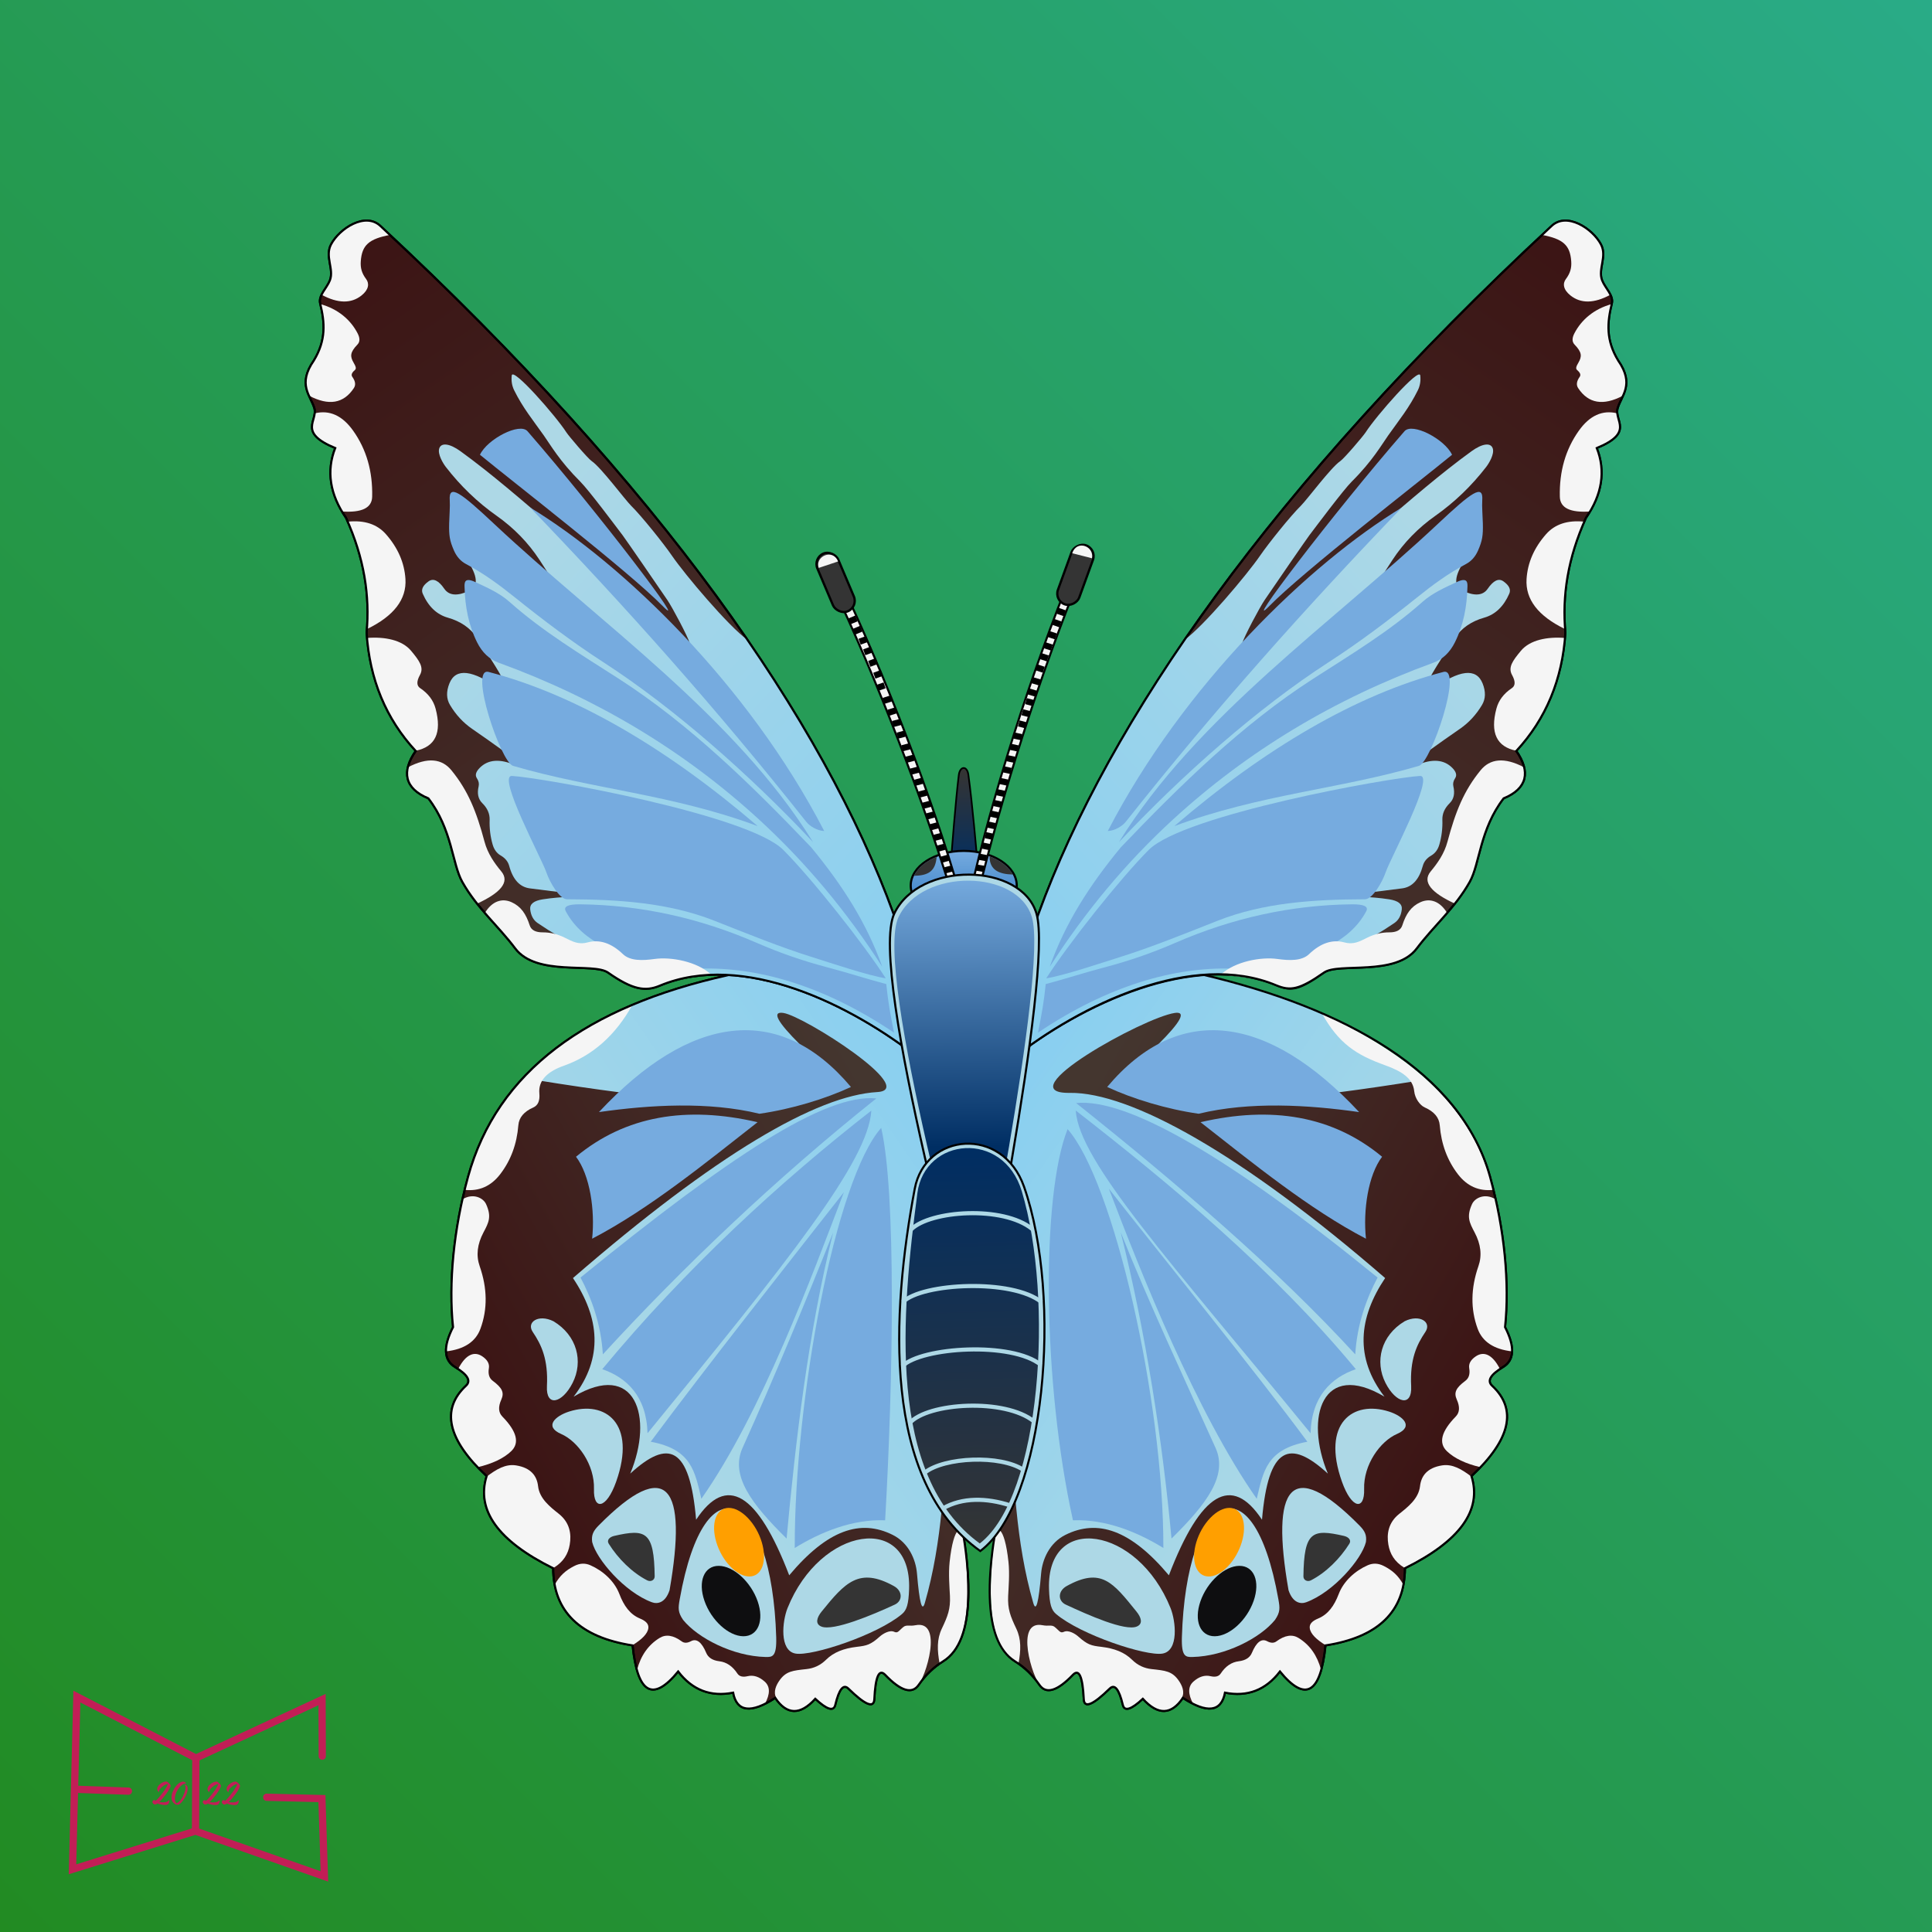 <?xml version="1.0" encoding="utf-8"?>
<svg viewBox="0 0 1600 1600" xmlns="http://www.w3.org/2000/svg" xmlns:bx="https://boxy-svg.com">
  <rect x="0" y="0" width="1600" height="1600" fill="#808080" stroke="none"/>
  <defs>
    <linearGradient gradientUnits="userSpaceOnUse" x1="799.99" y1="-0.028" x2="799.99" y2="1600.087" id="gradient-0" gradientTransform="matrix(0.707, 0.708, -1.002, 1.001, 1035.322, -566.92)">
      <stop offset="0" style="stop-color: rgb(41, 171, 135);"/>
      <stop offset="1" style="stop-color: rgb(34, 139, 34);"/>
    </linearGradient>
    <linearGradient gradientUnits="userSpaceOnUse" x1="616.586" y1="423.796" x2="616.586" y2="832.478" id="gradient-1" gradientTransform="matrix(-0.819, 0.573, -0.58, -0.829, 1472.609, 772.106)">
      <stop offset="0" style="stop-color: rgba(68, 54, 47, 1)"/>
      <stop offset="1" style="stop-color: rgb(60, 20, 20);"/>
    </linearGradient>
    <linearGradient gradientUnits="userSpaceOnUse" x1="657.395" y1="784.893" x2="657.395" y2="1143.496" id="gradient-2" gradientTransform="matrix(0.491, 0.871, -0.583, 0.328, 889.105, 46.628)">
      <stop offset="0" style="stop-color: rgba(68, 54, 47, 1)"/>
      <stop offset="1" style="stop-color: rgb(60, 20, 20);"/>
    </linearGradient>
    <linearGradient gradientUnits="userSpaceOnUse" x1="635.43" y1="498.086" x2="635.43" y2="821.582" id="gradient-3" gradientTransform="matrix(-0.68, 0.734, -0.697, -0.646, 1537.463, 656.547)">
      <stop offset="0" style="stop-color: rgba(137, 207, 240, 1)"/>
      <stop offset="1" style="stop-color: rgb(173, 216, 230);"/>
    </linearGradient>
    <linearGradient gradientUnits="userSpaceOnUse" x1="674.784" y1="788.095" x2="674.784" y2="1093.039" id="gradient-4" gradientTransform="matrix(0.569, 0.822, -0.576, 0.399, 840.899, -32.587)">
      <stop offset="0" style="stop-color: rgb(137, 207, 240);"/>
      <stop offset="1" style="stop-color: rgb(170, 216, 230);"/>
    </linearGradient>
    <linearGradient gradientUnits="userSpaceOnUse" x1="780.64" y1="687.769" x2="780.64" y2="731.572" id="gradient-5" gradientTransform="matrix(-1.715, 0.023, -0.025, -1.872, 2154.893, 1991.704)">
      <stop offset="0" style="stop-color: rgb(0, 46, 99);"/>
      <stop offset="1" style="stop-color: rgb(52, 52, 52);"/>
    </linearGradient>
    <linearGradient gradientUnits="userSpaceOnUse" x1="657.395" y1="784.893" x2="657.395" y2="1143.496" id="gradient-6" gradientTransform="matrix(0.491, 0.871, -0.583, 0.328, 889.105, 46.628)">
      <stop offset="0" style="stop-color: rgba(68, 54, 47, 1)"/>
      <stop offset="1" style="stop-color: rgb(60, 20, 20);"/>
    </linearGradient>
    <linearGradient gradientUnits="userSpaceOnUse" x1="674.784" y1="788.095" x2="674.784" y2="1093.039" id="gradient-7" gradientTransform="matrix(0.569, 0.822, -0.576, 0.399, 840.899, -32.587)">
      <stop offset="0" style="stop-color: rgb(137, 207, 240);"/>
      <stop offset="1" style="stop-color: rgb(170, 216, 230);"/>
    </linearGradient>
    <linearGradient gradientUnits="userSpaceOnUse" x1="616.586" y1="423.796" x2="616.586" y2="832.478" id="gradient-8" gradientTransform="matrix(-0.819, 0.573, -0.58, -0.829, 1472.609, 772.106)">
      <stop offset="0" style="stop-color: rgba(68, 54, 47, 1)"/>
      <stop offset="1" style="stop-color: rgb(60, 20, 20);"/>
    </linearGradient>
    <linearGradient gradientUnits="userSpaceOnUse" x1="635.43" y1="498.086" x2="635.43" y2="821.582" id="gradient-9" gradientTransform="matrix(-0.68, 0.734, -0.697, -0.646, 1537.463, 656.547)">
      <stop offset="0" style="stop-color: rgba(137, 207, 240, 1)"/>
      <stop offset="1" style="stop-color: rgb(173, 216, 230);"/>
    </linearGradient>
    <linearGradient gradientUnits="userSpaceOnUse" x1="785.253" y1="878.112" x2="785.253" y2="1058.853" id="gradient-10" gradientTransform="matrix(1.037, -0.028, 0.028, 1.064, -55.096, -41.306)">
      <stop offset="0" style="stop-color: rgb(0, 46, 99);"/>
      <stop offset="1" style="stop-color: rgb(52, 52, 52);"/>
    </linearGradient>
    <linearGradient gradientUnits="userSpaceOnUse" x1="781.552" y1="742.534" x2="781.552" y2="961.57" id="gradient-11" gradientTransform="matrix(1, -0.009, 0.005, 0.595, -2.952, 305.939)">
      <stop offset="0" style="stop-color: rgb(118, 171, 223);"/>
      <stop offset="1" style="stop-color: rgb(0, 46, 99);"/>
    </linearGradient>
    <linearGradient gradientUnits="userSpaceOnUse" x1="781.273" y1="728.155" x2="781.273" y2="761.659" id="gradient-12" gradientTransform="matrix(1, 0, 0, 1, 0, 0)">
      <stop offset="0" style="stop-color: rgba(118, 171, 223, 1)"/>
      <stop offset="1" style="stop-color: rgba(45, 120, 194, 1)"/>
    </linearGradient>
  </defs>
  <rect x="-0.067" y="-0.028" width="1600.113" height="1600.115" style="stroke-width: 1.022; fill: url(#gradient-0); filter: none;">
    <title>Background</title>
  </rect>
  <path style="stroke: rgb(0, 0, 0); stroke-width: 1.398; fill: url(#gradient-5);" d="M 794.02 641.898 C 791.442 662.698 787.958 707.917 787.958 707.917 C 795.637 712.153 802.624 712.243 808.921 708.181 C 808.921 708.181 805.258 665.153 801.946 641.533 C 800.872 633.891 794.951 634.391 794.02 641.898 Z">
    <title>Proboscis Outline</title>
  </path>
  <g transform="matrix(1.715, 0, 0, 1.715, -541.754, -544.122)">
    <title>Head</title>
    <ellipse style="stroke: rgb(0, 0, 0); stroke-width: 1.035; fill: url(#gradient-12);" cx="781.273" cy="744.907" rx="25.601" ry="16.752">
      <title>Head Outline</title>
    </ellipse>
    <path style="fill: rgb(52, 52, 52); stroke-width: 0.5px;" d="M 800.733 738.424 C 797.289 737.227 791.989 734.334 789.503 729.659 C 796.367 729.835 800.747 731.956 800.733 738.424 Z" transform="matrix(-1, 0, 0, -1, 1594.474, 1469.24)">
      <title>Right Eye</title>
    </path>
    <path style="fill: rgb(52, 52, 52); stroke-width: 0.5px;" d="M 768.185 731.061 C 763.815 732.755 759.283 735.842 757.285 740.168 C 764.288 740.12 767.648 737.851 768.185 731.061 Z">
      <title>Left Eye</title>
    </path>
  </g>
  <g transform="matrix(1.679, 0.351, -0.351, 1.679, -248.227, -781.533)">
    <title>Left Antenna</title>
    <path style="stroke: rgb(0, 0, 0); fill: rgb(245, 245, 245);" d="M 772.576 736.159 C 748.252 691.518 714.731 640.314 682.421 598.918 L 679.104 601.668 C 711.28 642.915 744.285 693.843 769.131 737.723 L 772.576 736.159 Z">
      <title>Antenna Outline</title>
    </path>
    <rect x="690.409" y="587.397" width="10.944" height="30.256" style="stroke: rgb(0, 0, 0); stroke-width: 1.107; fill: rgb(52, 52, 52);" rx="5.472" ry="5.472" transform="matrix(0.821, -0.57, 0.57, 0.821, -227.427, 511.049)">
      <title>Left Flagellum</title>
    </rect>
    <path style="fill: rgb(245, 245, 245);" d="M 677.943 603.448 L 686.523 598.65 C 682.718 592.748 674.991 598.507 677.943 603.448 Z" transform="matrix(1, -0.019, 0.019, 1, -11.471, 13.298)">
      <title>Left Flagellum Tip</title>
    </path>
    <path style="stroke: rgb(0, 0, 0); fill: none; stroke-width: 3px;" d="M 761.509 724.958 L 765.005 723.208"/>
    <path style="stroke: rgb(0, 0, 0); fill: none; stroke-width: 3px;" d="M 758.998 720.119 L 762.494 718.369"/>
    <path style="stroke: rgb(0, 0, 0); fill: none; stroke-width: 3px;" d="M 756.242 715.448 L 759.738 713.698"/>
    <path style="stroke: rgb(0, 0, 0); fill: none; stroke-width: 3px;" d="M 753.504 710.663 L 757 708.913"/>
    <path style="stroke: rgb(0, 0, 0); fill: none; stroke-width: 3px;" d="M 750.64 705.987 L 754.136 704.237"/>
    <path style="stroke: rgb(0, 0, 0); fill: none; stroke-width: 3px;" d="M 747.774 701.059 L 751.27 699.309"/>
    <path style="stroke: rgb(0, 0, 0); fill: none; stroke-width: 3px;" d="M 744.549 695.927 L 748.045 694.177"/>
    <path style="stroke: rgb(0, 0, 0); fill: none; stroke-width: 3px;" d="M 741.497 691.086 L 744.993 689.336"/>
    <path style="stroke: rgb(0, 0, 0); fill: none; stroke-width: 3px;" d="M 738.257 685.86 L 741.753 684.11"/>
    <path style="stroke: rgb(0, 0, 0); fill: none; stroke-width: 3px;" d="M 735.119 680.888 L 738.615 679.138"/>
    <path style="stroke: rgb(0, 0, 0); fill: none; stroke-width: 3px;" d="M 731.654 675.372 L 735.15 673.622"/>
    <path style="stroke: rgb(0, 0, 0); fill: none; stroke-width: 3px;" d="M 728.323 670.34 L 731.819 668.59"/>
    <path style="stroke: rgb(0, 0, 0); fill: none; stroke-width: 3px;" d="M 724.845 665.139 L 728.341 663.389" transform="matrix(0.999, -0.051, 0.051, 0.999, -32.976, 37.975)"/>
    <path style="stroke: rgb(0, 0, 0); fill: none; stroke-width: 3px;" d="M 721.438 659.986 L 724.934 658.236" transform="matrix(0.999, -0.051, 0.051, 0.999, -32.718, 37.794)"/>
    <path style="stroke: rgb(0, 0, 0); fill: none; stroke-width: 3px;" d="M 717.751 654.591 L 721.247 652.841" transform="matrix(0.997, -0.073, 0.073, 0.997, -46.101, 54.651)"/>
    <path style="stroke: rgb(0, 0, 0); fill: none; stroke-width: 3px;" d="M 714.098 649.199 L 717.594 647.449" transform="matrix(0.996, -0.095, 0.095, 0.996, -58.071, 70.56)"/>
    <path style="stroke: rgb(0, 0, 0); fill: none; stroke-width: 3px;" d="M 710.532 644.101 L 714.028 642.351" transform="matrix(0.996, -0.095, 0.095, 0.996, -57.605, 70.2)"/>
    <path style="stroke: rgb(0, 0, 0); fill: none; stroke-width: 3px;" d="M 707.008 639.134 L 710.504 637.384" transform="matrix(0.996, -0.095, 0.095, 0.996, -57.152, 69.844)"/>
    <path style="stroke: rgb(0, 0, 0); fill: none; stroke-width: 3px;" d="M 703.791 634.598 L 707.287 632.848" transform="matrix(0.996, -0.095, 0.095, 0.996, -56.737, 69.52)"/>
    <path style="stroke: rgb(0, 0, 0); fill: none; stroke-width: 3px;" d="M 700.549 630.04 L 704.045 628.29" transform="matrix(0.991, -0.136, 0.136, 0.991, -79.155, 101.526)"/>
    <path style="stroke: rgb(0, 0, 0); fill: none; stroke-width: 3px;" d="M 697.319 625.629 L 700.815 623.879" transform="matrix(0.991, -0.136, 0.136, 0.991, -78.584, 101.045)"/>
    <path style="stroke: rgb(0, 0, 0); fill: none; stroke-width: 3px;" d="M 764.471 729.782 L 767.95 727.955"/>
    <path style="stroke: rgb(0, 0, 0); fill: none; stroke-width: 3px;" d="M 767.184 734.445 L 770.647 732.732"/>
  </g>
  <g transform="matrix(1.656, -0.448, 0.448, 1.656, -829.163, -141.547)">
    <title>Right Antenna</title>
    <path style="stroke: rgb(0, 0, 0); fill: rgb(245, 245, 245);" d="M 887.919 591.955 C 863.595 636.596 829.603 688.461 797.293 729.857 L 793.976 727.107 C 826.221 685.964 859.4 634.851 884.217 590.695 L 887.919 591.955 Z" transform="matrix(-1, 0, 0, -1, 1676.512, 1328.779)">
      <title>Antenna Outline</title>
    </path>
    <rect x="690.409" y="587.397" width="10.944" height="30.256" style="stroke: rgb(0, 0, 0); stroke-width: 1.107; fill: rgb(52, 52, 52);" rx="5.472" ry="5.472" transform="matrix(-0.818, -0.575, -0.575, 0.818, 1789.364, 516.581)">
      <title>Right Flagellum</title>
    </rect>
    <path style="fill: rgb(245, 245, 245);" d="M 875.461 596.279 L 884.032 601.115 C 880.06 606.998 872.825 601.548 875.461 596.279 Z" transform="matrix(-1, 0, 0, -1, 1758.929, 1199.941)">
      <title>Right Flagellum Tip</title>
    </path>
    <path style="stroke: rgb(0, 0, 0); fill: none; stroke-width: 3px;" d="M 796.136 723.703 L 799.545 725.452"/>
    <path style="stroke: rgb(0, 0, 0); fill: none; stroke-width: 3px;" d="M 798.907 719.261 L 802.316 721.01"/>
    <path style="stroke: rgb(0, 0, 0); fill: none; stroke-width: 3px;" d="M 801.209 714.56 L 804.618 716.309"/>
    <path style="stroke: rgb(0, 0, 0); fill: none; stroke-width: 3px;" d="M 804.006 709.887 L 807.415 711.636"/>
    <path style="stroke: rgb(0, 0, 0); fill: none; stroke-width: 3px;" d="M 806.881 705.339 L 810.29 707.088"/>
    <path style="stroke: rgb(0, 0, 0); fill: none; stroke-width: 3px;" d="M 809.553 700.645 L 812.962 702.394"/>
    <path style="stroke: rgb(0, 0, 0); fill: none; stroke-width: 3px;" d="M 812.537 695.863 L 815.946 697.612"/>
    <path style="stroke: rgb(0, 0, 0); fill: none; stroke-width: 3px;" d="M 815.533 690.817 L 818.942 692.566"/>
    <path style="stroke: rgb(0, 0, 0); fill: none; stroke-width: 3px;" d="M 818.663 686.098 L 822.072 687.847"/>
    <path style="stroke: rgb(0, 0, 0); fill: none; stroke-width: 3px;" d="M 821.658 681.229 L 825.067 682.978"/>
    <path style="stroke: rgb(0, 0, 0); fill: none; stroke-width: 3px;" d="M 824.747 676.435 L 828.156 678.184"/>
    <path style="stroke: rgb(0, 0, 0); fill: none; stroke-width: 3px;" d="M 827.909 671.674 L 831.318 673.423" transform="matrix(0.999, 0.051, -0.051, 0.999, 35.725, -41.826)" bx:origin="0.501 0.438"/>
    <path style="stroke: rgb(0, 0, 0); fill: none; stroke-width: 3px;" d="M 830.954 666.899 L 834.363 668.648" transform="matrix(0.999, 0.051, -0.051, 0.999, 35.483, -41.989)" bx:origin="0.501 0.438"/>
    <path style="stroke: rgb(0, 0, 0); fill: none; stroke-width: 3px;" d="M 834.084 662.192 L 837.493 663.941" transform="matrix(0.999, 0.051, -0.051, 0.999, 35.245, -42.156)" bx:origin="0.501 0.438"/>
    <path style="stroke: rgb(0, 0, 0); fill: none; stroke-width: 3px;" d="M 837.35 657.431 L 840.759 659.18" transform="matrix(0.997, 0.078, -0.078, 0.997, 53.545, -63.059)" bx:origin="0.501 0.438"/>
    <path style="stroke: rgb(0, 0, 0); fill: none; stroke-width: 3px;" d="M 840.528 652.681 L 843.937 654.43" transform="matrix(0.997, 0.078, -0.078, 0.997, 53.186, -63.32)" bx:origin="0.501 0.438"/>
    <path style="stroke: rgb(0, 0, 0); fill: none; stroke-width: 3px;" d="M 843.845 647.832 L 847.254 649.581" transform="matrix(0.994, 0.107, -0.107, 0.994, 74.301, -86.8)" bx:origin="0.501 0.438"/>
    <path style="stroke: rgb(0, 0, 0); fill: none; stroke-width: 3px;" d="M 847.163 643.082 L 850.572 644.831" transform="matrix(0.994, 0.107, -0.107, 0.994, 73.811, -87.182)" bx:origin="0.501 0.438"/>
    <path style="stroke: rgb(0, 0, 0); fill: none; stroke-width: 3px;" d="M 850.389 638.514 L 853.798 640.263" transform="matrix(0.994, 0.107, -0.107, 0.994, 73.341, -87.554)" bx:origin="0.501 0.438"/>
    <path style="stroke: rgb(0, 0, 0); fill: none; stroke-width: 3px;" d="M 853.707 633.833 L 857.116 635.582" transform="matrix(0.994, 0.107, -0.107, 0.994, 72.859, -87.936)" bx:origin="0.501 0.438"/>
    <path style="stroke: rgb(0, 0, 0); fill: none; stroke-width: 3px;" d="M 857.095 629.067 L 860.504 630.816" transform="matrix(0.992, 0.124, -0.124, 0.992, 85.048, -101.97)" bx:origin="0.501 0.438"/>
    <path style="stroke: rgb(0, 0, 0); fill: none; stroke-width: 3px;" d="M 860.529 624.434 L 863.938 626.183" transform="matrix(0.992, 0.124, -0.124, 0.992, 84.498, -102.433)" bx:origin="0.501 0.438"/>
    <path style="stroke: rgb(0, 0, 0); fill: none; stroke-width: 3px;" d="M 793.174 728.504 L 796.53 730.102"/>
    <path style="stroke: rgb(0, 0, 0); fill: none; stroke-width: 3px;" d="M 790.682 733.274 L 793.948 734.784"/>
  </g>
  <g transform="matrix(-1.715, 0, 0, 1.715, 2163.369, -544.122)">
    <title>Bottom Left Wing</title>
    <path style="stroke: rgb(0, 0, 0); fill: url(#gradient-6);" d="M 772.395 1026.516 C 783.07 1070.476 787.163 1109.6 771.4 1119.442 C 766.731 1122.357 762.763 1126.173 759.497 1130.888 C 756.295 1135.511 750.909 1133.89 743.341 1126.023 C 740.36 1122.924 738.608 1126.852 738.087 1137.806 C 737.873 1142.31 733.702 1140.596 725.575 1132.666 C 723.16 1130.309 721.045 1132.939 719.23 1140.554 C 718.45 1143.828 715.232 1142.84 709.578 1137.591 C 702.313 1145.596 695.869 1145.462 690.248 1137.187 C 678.495 1144.809 671.716 1143.959 669.914 1134.635 C 659.075 1136.78 650.228 1133.372 643.372 1124.409 C 631.11 1139.336 623.772 1135.141 621.357 1111.822 C 595.906 1107.856 583.118 1095.433 582.994 1074.554 C 556.463 1061.397 545.759 1046.574 550.883 1030.085 C 532.002 1012.396 528.686 997.841 540.936 986.419 C 543.474 984.053 541.722 981.058 535.68 977.435 C 530.139 974.112 529.802 967.675 534.669 958.124 C 532.461 937.044 534.886 910.887 541.907 885.551 C 555.992 834.721 613.961 809.263 678.9 788.454 C 783.581 754.911 799.371 835 772.395 1026.516 Z">
      <title>Bottom Wing Fill</title>
    </path>
    <path style="fill: rgb(52, 52, 52);" d="M 608.144 1058.77 C 609.119 1071.607 617.384 1079.746 632.938 1083.186 C 634.942 1073.099 634.457 1063.29 631.483 1053.757 C 622.192 1052.094 614.412 1053.765 608.144 1058.77 Z">
      <title>Dark Spot 1</title>
    </path>
    <path style="fill: rgb(52, 52, 52);" d="M 731.488 1076.364 C 718.869 1082.383 711.132 1091.113 708.451 1101.889 C 728.48 1107.018 743.248 1101.929 752.579 1087.286 C 749.895 1079.292 742.865 1075.652 731.488 1076.364 Z">
      <title>Dark Spot 2</title>
    </path>
    <path style="fill: url(#gradient-7);" d="M 622.789 806.591 C 638.413 800.257 660.819 792.219 676.838 788.74 C 706.86 782.249 735.027 801.742 763.651 822.027 C 784.769 889.783 778.831 964.464 770.624 1046.378 C 769.104 1061.549 766.755 1076.519 762.495 1091.289 C 761.144 1095.974 759.878 1091.252 758.697 1077.121 C 758.119 1070.203 754.578 1062.259 746.994 1058.468 C 731.426 1050.686 715.454 1055.977 696.997 1077.971 C 681.655 1037.945 666.667 1028.999 652.033 1051.136 C 648.994 1015.589 638.634 1011.984 620.224 1028.865 C 631.677 1001.469 622.764 973.973 592.889 991.711 C 607.337 972.941 605.423 953.625 592.573 934.433 C 661.652 874.545 715.624 844.596 744.87 845.014 C 775.522 845.452 709.407 808.684 694.141 806.41 C 688.463 805.564 691.144 810.648 702.186 821.636 C 732.398 851.7 690.169 857.471 575.499 838.95 C 587.039 825.537 604.345 817.268 622.789 806.591 Z">
      <title>Wing Interior</title>
    </path>
    <path style="fill: rgb(245, 245, 245);" d="M 690.778 1137.226 C 689.067 1134.224 690.886 1130.832 692.086 1129.048 C 695.366 1124.174 698.719 1123.995 705.404 1123.252 C 708.793 1122.875 711.978 1121.521 714.779 1118.757 C 718.45 1115.134 723.312 1113.254 729.669 1112.509 C 734.409 1111.953 736.245 1111.583 740.847 1107.448 C 741.997 1106.415 745.39 1104.175 747.722 1105.273 C 749.534 1106.127 750.005 1104.571 752.196 1102.874 C 753.642 1101.754 755.2 1102.632 757.901 1102.088 C 771.651 1099.32 762.971 1127.47 758.728 1131.847 C 757.962 1132.638 757.197 1133.31 755.811 1133.391 C 752.969 1133.557 750.328 1132.494 747.888 1130.2 C 746.63 1129.017 745.338 1127.871 744.013 1126.761 C 743.486 1126.319 742.992 1125.841 742.531 1125.325 C 742.101 1124.844 741.457 1124.888 740.6 1125.456 C 740.032 1125.833 739.705 1126.431 739.62 1127.252 C 738.679 1130.048 738.198 1133.15 738.178 1136.56 C 738.171 1137.673 737.96 1138.765 737.542 1139.836 C 736.681 1140.757 734.825 1140.237 731.974 1138.274 C 729.566 1136.616 727.364 1134.693 725.368 1132.505 C 723.922 1131.565 722.827 1131.732 722.084 1133.007 C 720.805 1135.201 719.909 1137.577 719.394 1140.135 C 719.247 1140.867 718.912 1141.536 718.391 1142.139 C 717.011 1142.693 715.462 1142.314 713.745 1141.003 C 712.342 1139.932 710.975 1138.815 709.643 1137.653 C 707.852 1139.573 705.91 1141.146 703.819 1142.371 C 701.983 1143.447 699.872 1143.715 697.486 1143.176 C 695.042 1142.501 692.731 1140.652 690.778 1137.226 Z">
      <title>Wing Edge 1</title>
    </path>
    <path style="fill: rgb(245, 245, 245);" d="M 623.51 1123.633 C 625.334 1116.705 628.956 1111.573 634.373 1108.237 C 637.453 1106.34 641.028 1106.892 645.098 1109.892 C 646.293 1110.773 647.778 1110.742 649.552 1109.797 C 652.277 1108.345 654.731 1110.219 656.914 1115.418 C 657.884 1117.729 659.996 1119.082 663.249 1119.477 C 666.734 1119.9 669.638 1121.873 671.961 1125.396 C 672.896 1126.814 674.538 1127.245 676.889 1126.689 C 679.695 1126.026 682.445 1126.891 685.139 1129.285 C 687.83 1131.676 687.86 1135.276 685.228 1140.085 C 681.904 1141.939 678.628 1142.589 675.399 1142.036 C 672.38 1141.519 670.586 1139.037 670.015 1134.591 C 658.984 1136.603 650.112 1133.227 643.4 1124.465 C 638.52 1130.195 634.503 1133.09 631.351 1133.15 C 627.764 1133.174 625.15 1130.002 623.51 1123.633 Z">
      <title>Wing Edge 2</title>
    </path>
    <path style="fill: rgb(245, 245, 245);" d="M 621.378 1111.683 C 625.819 1108.947 628.649 1106.192 628.971 1103.475 C 629.213 1101.435 627.717 1099.995 624.905 1098.83 C 620.123 1096.849 617.164 1092.716 614.983 1087.005 C 612.602 1080.77 607.07 1075.808 601.025 1073.137 C 598.685 1072.103 596.129 1071.976 593.201 1073.476 C 589.033 1075.612 586.19 1078.084 583.716 1082.61 C 586.906 1098.593 599.434 1108.115 621.378 1111.683 Z">
      <title>Wing Edge 3</title>
    </path>
    <path style="fill: rgb(245, 245, 245);" d="M 583.293 1074.333 C 588.133 1071.359 590.242 1067.564 591.003 1063.189 C 591.888 1058.103 591.09 1052.55 585.773 1048.311 C 581.647 1045.022 576.408 1041.013 575.721 1034.911 C 575.172 1030.032 572.294 1026.034 565.083 1024.897 C 560.063 1024.105 555.611 1026.738 550.864 1030.343 C 545.838 1046.724 557.096 1061.446 583.293 1074.333 Z">
      <title>Wing Edge 4</title>
    </path>
    <path style="fill: rgb(245, 245, 245);" d="M 546.506 1025.774 C 553.699 1024.084 559.108 1021.511 562.731 1018.055 C 566.9 1014.078 565.48 1008.494 558.47 1001.303 C 556.573 999.357 556.4 996.644 557.953 993.165 C 559.49 989.721 558.42 987.481 553.809 984.036 C 552.12 982.774 551.507 980.758 551.968 977.986 C 552.327 975.827 551.268 973.912 548.791 972.241 C 545.113 969.76 540.926 970.974 537.165 978.293 C 539.869 980.083 541.529 981.926 542.143 983.821 C 542.15 985.202 541.084 986.709 538.946 988.34 C 535.04 992.625 533.336 997.793 533.834 1003.844 C 535.914 1012.366 540.138 1019.676 546.506 1025.774 Z">
      <title>Wing Edge 5</title>
    </path>
    <path style="fill: rgb(245, 245, 245);" d="M 531.308 969.841 C 540.047 968.844 545.574 965.202 547.887 958.916 C 551.369 949.453 551.245 939.371 547.515 928.669 C 545.721 923.522 546.341 918.089 549.374 912.37 C 551.907 907.593 553.35 904.784 550.622 898.749 C 549.267 895.75 544.437 893.237 539.213 896.403 C 534.468 916.277 532.966 936.86 534.708 958.152 C 532.621 961.888 531.487 965.784 531.308 969.841 Z">
      <title>Wing Edge 6</title>
    </path>
    <path style="fill: rgb(245, 245, 245);" d="M 540.361 891.858 C 547.305 892.598 553.001 890.066 557.449 884.265 C 562.556 877.605 565.472 869.735 566.197 860.655 C 566.495 856.919 568.907 854.049 573.432 852.047 C 575.687 851.049 578.171 847.753 578.529 844.22 C 579.152 838.075 584.374 834.624 592.524 831.7 C 606.439 826.708 614.988 821.26 623.148 806.541 C 579.316 827.29 549.907 851.985 540.361 891.858 Z">
      <title>Wing Edge 7</title>
    </path>
    <path style="fill: rgb(245, 245, 245);" d="M 769.626 1120.579 C 783.053 1113.569 785.222 1093.003 781.206 1059.267 C 780.559 1053.835 776.406 1053.44 774.459 1071.516 C 773.835 1077.309 774.423 1083.881 774.612 1087.946 C 774.906 1094.27 773.56 1097.67 770.679 1103.741 C 768.238 1108.884 768.436 1114.226 769.626 1120.579 Z">
      <title>Wing Edge 8</title>
    </path>
    <path style="fill: rgb(118, 171, 223);" d="M 681.722 859.17 C 647.429 851.212 617.963 856.008 594.042 875.854 C 600.769 884.723 603.278 901.672 601.831 915.436 C 629.234 901.152 656.466 878.948 681.722 859.17 Z">
      <title>Wing Layer 1</title>
    </path>
    <path style="fill: rgb(118, 171, 223);" d="M 605.116 854.288 C 629.783 850.775 657.953 849.105 682.621 855.091 C 697.992 852.908 714.495 847.896 726.803 842.162 C 692.119 800.923 649.027 807.211 605.116 854.288 Z">
      <title>Wing Layer 2</title>
    </path>
    <path style="fill: rgb(118, 171, 223);" d="M 741.954 853.545 C 740.495 878.026 696.224 926.535 628.578 1009.372 C 628.083 991.532 618.552 982.52 606.723 978.435 C 646.911 929.9 697.791 887.944 741.954 853.545 Z">
      <title>Wing Layer 3</title>
    </path>
    <path style="fill: rgb(118, 171, 223);" d="M 745.916 862.513 C 723.82 887.512 699.508 992.998 699.662 1064.778 C 711.797 1057.305 727.353 1050.75 743.316 1051.417 C 758.083 984.663 758.687 894.715 745.916 862.513 Z">
      <title>Wing Layer 4</title>
    </path>
    <path style="fill: rgb(118, 171, 223);" d="M 725.966 891.32 C 700.626 923.636 656.171 978.304 630.11 1013.47 C 649.867 1017.124 651.437 1027.825 654.568 1041.027 C 683.668 999.541 710.618 931.6 725.966 891.32 Z">
      <title>Wing Layer 5</title>
    </path>
    <path style="fill: rgb(118, 171, 223);" d="M 741.773 849.936 C 717.051 847.456 667.811 875.954 596.213 934.185 C 601.421 943.985 606.094 956.477 607.003 971.284 C 645.188 929.629 692.881 888.933 741.773 849.936 Z">
      <title>Wing Layer 6</title>
    </path>
    <path style="fill: rgb(118, 171, 223);" d="M 720.257 912.323 C 706.458 946.974 689.86 982.272 674.462 1016.446 C 668.437 1029.819 678.726 1043.48 695.736 1060.231 C 700.053 1013.105 708.252 960.381 720.257 912.323 Z">
      <title>Wing Layer 7</title>
    </path>
    <path style="fill: rgb(173, 216, 230);" d="M 586.855 1009.723 C 594.969 1013.252 603.09 1024.585 602.713 1036.357 C 602.383 1046.644 608.672 1046.18 613.429 1032.76 C 623.441 1004.512 608.122 993.338 590.697 998.904 C 583.974 1001.052 578.508 1006.093 586.855 1009.723 Z">
      <title>Wing Chevron 1</title>
    </path>
    <path style="stroke-width: 1.073; fill: rgb(173, 216, 230);" d="M 573.744 959.776 C 577.396 966.212 580.195 973.504 578.503 986.39 C 577.168 996.556 585.18 995.285 590.974 985.827 C 597.03 975.942 595.012 963.185 584.115 955.399 C 577.175 951.247 570.911 954.783 573.744 959.776 Z" transform="matrix(0.997, -0.079, 0.079, 0.997, -74.691, 48.9)">
      <title>Wing Chevron 2</title>
    </path>
    <path style="stroke-width: 0.883; fill: rgb(173, 216, 230);" d="M 696.738 1094.609 C 710.52 1054.11 754.088 1045.355 754.858 1082.263 C 755.011 1089.705 754.208 1092.498 752.101 1094.482 C 740.791 1105.15 709.826 1117.241 701.786 1116.286 C 693.768 1115.333 694.584 1100.94 696.738 1094.609 Z M 713.506 1102.594 C 719.367 1104.643 736.709 1095.759 747.183 1090.205 C 750.889 1088.24 750.775 1083.463 746.209 1081.255 C 729.088 1072.976 723.892 1080.681 713.253 1095.392 C 711.16 1098.286 710.291 1101.472 713.506 1102.594 Z" transform="matrix(0.999, 0.053, -0.053, 0.999, 58.143, -36.594)">
      <title>Wing Bordure 1</title>
    </path>
    <path style="stroke-width: 1.339; fill: rgb(173, 216, 230);" d="M 641.918 1087.808 C 643.874 1098.942 654.409 1114.842 668.039 1122.83 C 670.833 1124.467 672.772 1125.418 677.142 1116.981 C 708.977 1055.516 690.065 1023.383 645.288 1078.364 C 642.602 1081.662 641.5 1083.275 641.918 1087.808 Z" transform="matrix(0.874, -0.486, 0.486, 0.874, -443.958, 460.731)">
      <title>Wing Bordure 2</title>
    </path>
    <path style="stroke-width: 1.339; fill: rgb(173, 216, 230);" d="M 604.907 1053.985 C 638.387 1020.069 647.919 1035.351 639.221 1085.165 C 637.174 1091.349 633.348 1091.969 630.689 1090.987 C 617.456 1086.096 603.843 1070.129 601.849 1061.914 C 601.393 1058.553 602.372 1056.553 604.907 1053.985 Z M 609.837 1062.706 C 614.363 1069.927 621.122 1076.659 628.386 1080.394 C 630.121 1081.286 632.053 1080.321 632.03 1078.462 C 631.757 1056.777 627.744 1055.441 612.487 1058.944 C 610.179 1059.474 608.787 1061.031 609.837 1062.706 Z">
      <title>Wing Bordure 3</title>
    </path>
    <ellipse style="stroke-width: 1.301; fill: rgb(14, 14, 16);" cx="669.543" cy="1091.7" rx="12.84" ry="16.963" transform="matrix(1, 0.007, 0.349, 1.002, -381.639, -8.165)">
      <title>Black Spot</title>
    </ellipse>
    <ellipse style="stroke-width: 0.711; fill: rgb(255, 159, 0);" cx="677.054" cy="1061.683" rx="12.444" ry="14.605" transform="matrix(0.342, -0.94, 0.772, 0.803, -378.403, 845.877)">
      <title>Orange Spot</title>
    </ellipse>
    <path style="stroke: rgb(0, 0, 0); fill: none;" d="M 775.748 1032.309 C 786.423 1076.269 787.163 1109.6 771.4 1119.442 C 766.731 1122.357 762.763 1126.173 759.497 1130.888 C 756.295 1135.511 750.909 1133.89 743.341 1126.023 C 740.36 1122.924 738.608 1126.852 738.087 1137.806 C 737.873 1142.31 733.702 1140.596 725.575 1132.666 C 723.16 1130.309 721.045 1132.939 719.23 1140.554 C 718.45 1143.828 715.232 1142.84 709.578 1137.591 C 702.313 1145.596 695.869 1145.462 690.248 1137.187 C 678.495 1144.809 671.716 1143.959 669.914 1134.635 C 659.075 1136.78 650.228 1133.372 643.372 1124.409 C 631.11 1139.336 623.772 1135.141 621.357 1111.822 C 595.906 1107.856 583.118 1095.433 582.994 1074.554 C 556.463 1061.397 545.759 1046.574 550.883 1030.085 C 532.002 1012.396 528.686 997.841 540.936 986.419 C 543.474 984.053 541.722 981.058 535.68 977.435 C 530.139 974.112 529.802 967.675 534.669 958.124 C 532.461 937.044 534.919 910.896 541.907 885.551 C 555.945 834.637 612.603 803.97 680.47 787.962 C 788.213 762.549 803.041 839.729 775.748 1032.309 Z">
      <title>Bottom Wing Outline</title>
    </path>
  </g>
  <g transform="matrix(1.715, 0, 0, 1.715, -541.754, -544.122)">
    <title>Bottom Left Wing</title>
    <path style="stroke: rgb(0, 0, 0); fill: url(#gradient-2);" d="M 775.748 1032.309 C 786.423 1076.269 787.163 1109.6 771.4 1119.442 C 766.731 1122.357 762.763 1126.173 759.497 1130.888 C 756.295 1135.511 750.909 1133.89 743.341 1126.023 C 740.36 1122.924 738.608 1126.852 738.087 1137.806 C 737.873 1142.31 733.702 1140.596 725.575 1132.666 C 723.16 1130.309 721.045 1132.939 719.23 1140.554 C 718.45 1143.828 715.232 1142.84 709.578 1137.591 C 702.313 1145.596 695.869 1145.462 690.248 1137.187 C 678.495 1144.809 671.716 1143.959 669.914 1134.635 C 659.075 1136.78 650.228 1133.372 643.372 1124.409 C 631.11 1139.336 623.772 1135.141 621.357 1111.822 C 595.906 1107.856 583.118 1095.433 582.994 1074.554 C 556.463 1061.397 545.759 1046.574 550.883 1030.085 C 532.002 1012.396 528.686 997.841 540.936 986.419 C 543.474 984.053 541.722 981.058 535.68 977.435 C 530.139 974.112 529.802 967.675 534.669 958.124 C 532.461 937.044 534.919 910.896 541.907 885.551 C 555.945 834.637 599.354 803.262 667.433 788.182 C 760.599 767.545 791.677 843.453 775.748 1032.309 Z">
      <title>Bottom Wing Fill</title>
    </path>
    <path style="fill: rgb(52, 52, 52);" d="M 608.144 1058.77 C 609.119 1071.607 617.384 1079.746 632.938 1083.186 C 634.942 1073.099 634.457 1063.29 631.483 1053.757 C 622.192 1052.094 614.412 1053.765 608.144 1058.77 Z">
      <title>Dark Spot 1</title>
    </path>
    <path style="fill: rgb(52, 52, 52);" d="M 731.488 1076.364 C 718.869 1082.383 711.132 1091.113 708.451 1101.889 C 728.48 1107.018 743.248 1101.929 752.579 1087.286 C 749.895 1079.292 742.865 1075.652 731.488 1076.364 Z">
      <title>Dark Spot 2</title>
    </path>
    <path style="fill: url(#gradient-4);" d="M 620.475 802.815 C 636.099 796.481 651.919 791.574 667.938 788.095 C 694.86 790.328 722.634 801.588 751.258 821.873 C 772.376 889.629 778.831 964.464 770.624 1046.378 C 769.104 1061.549 766.755 1076.519 762.495 1091.289 C 761.144 1095.974 759.878 1091.252 758.697 1077.121 C 758.119 1070.203 754.578 1062.259 746.994 1058.468 C 731.426 1050.686 715.454 1055.977 696.997 1077.971 C 681.655 1037.945 666.667 1028.999 652.033 1051.136 C 648.994 1015.589 638.634 1011.984 620.224 1028.865 C 631.677 1001.469 622.764 973.973 592.889 991.711 C 607.337 972.941 605.423 953.625 592.573 934.433 C 661.652 874.545 710.33 846.277 739.532 844.616 C 759.735 843.467 704.177 807.89 694.141 806.41 C 688.462 805.573 691.144 810.648 702.186 821.636 C 732.398 851.7 690.169 857.471 575.499 838.95 C 587.039 825.537 602.031 813.492 620.475 802.815 Z">
      <title>Wing Interior</title>
    </path>
    <path style="fill: rgb(245, 245, 245);" d="M 690.778 1137.226 C 689.067 1134.224 690.886 1130.832 692.086 1129.048 C 695.366 1124.174 698.719 1123.995 705.404 1123.252 C 708.793 1122.875 711.978 1121.521 714.779 1118.757 C 718.45 1115.134 723.312 1113.254 729.669 1112.509 C 734.409 1111.953 736.245 1111.583 740.847 1107.448 C 741.997 1106.415 745.39 1104.175 747.722 1105.273 C 749.534 1106.127 750.005 1104.571 752.196 1102.874 C 753.642 1101.754 755.2 1102.632 757.901 1102.088 C 771.651 1099.32 762.971 1127.47 758.728 1131.847 C 757.962 1132.638 757.197 1133.31 755.811 1133.391 C 752.969 1133.557 750.328 1132.494 747.888 1130.2 C 746.63 1129.017 745.338 1127.871 744.013 1126.761 C 743.486 1126.319 742.992 1125.841 742.531 1125.325 C 742.101 1124.844 741.457 1124.888 740.6 1125.456 C 740.032 1125.833 739.705 1126.431 739.62 1127.252 C 738.679 1130.048 738.198 1133.15 738.178 1136.56 C 738.171 1137.673 737.96 1138.765 737.542 1139.836 C 736.681 1140.757 734.825 1140.237 731.974 1138.274 C 729.566 1136.616 727.364 1134.693 725.368 1132.505 C 723.922 1131.565 722.827 1131.732 722.084 1133.007 C 720.805 1135.201 719.909 1137.577 719.394 1140.135 C 719.247 1140.867 718.912 1141.536 718.391 1142.139 C 717.011 1142.693 715.462 1142.314 713.745 1141.003 C 712.342 1139.932 710.975 1138.815 709.643 1137.653 C 707.852 1139.573 705.91 1141.146 703.819 1142.371 C 701.983 1143.447 699.872 1143.715 697.486 1143.176 C 695.042 1142.501 692.731 1140.652 690.778 1137.226 Z">
      <title>Wing Edge 1</title>
    </path>
    <path style="fill: rgb(245, 245, 245);" d="M 623.51 1123.633 C 625.334 1116.705 628.956 1111.573 634.373 1108.237 C 637.453 1106.34 641.028 1106.892 645.098 1109.892 C 646.293 1110.773 647.778 1110.742 649.552 1109.797 C 652.277 1108.345 654.731 1110.219 656.914 1115.418 C 657.884 1117.729 659.996 1119.082 663.249 1119.477 C 666.734 1119.9 669.638 1121.873 671.961 1125.396 C 672.896 1126.814 674.538 1127.245 676.889 1126.689 C 679.695 1126.026 682.445 1126.891 685.139 1129.285 C 687.83 1131.676 687.86 1135.276 685.228 1140.085 C 681.904 1141.939 678.628 1142.589 675.399 1142.036 C 672.38 1141.519 670.586 1139.037 670.015 1134.591 C 658.984 1136.603 650.112 1133.227 643.4 1124.465 C 638.52 1130.195 634.503 1133.09 631.351 1133.15 C 627.764 1133.174 625.15 1130.002 623.51 1123.633 Z">
      <title>Wing Edge 2</title>
    </path>
    <path style="fill: rgb(245, 245, 245);" d="M 621.378 1111.683 C 625.819 1108.947 628.649 1106.192 628.971 1103.475 C 629.213 1101.435 627.717 1099.995 624.905 1098.83 C 620.123 1096.849 617.164 1092.716 614.983 1087.005 C 612.602 1080.77 607.07 1075.808 601.025 1073.137 C 598.685 1072.103 596.129 1071.976 593.201 1073.476 C 589.033 1075.612 586.19 1078.084 583.716 1082.61 C 586.906 1098.593 599.434 1108.115 621.378 1111.683 Z">
      <title>Wing Edge 3</title>
    </path>
    <path style="fill: rgb(245, 245, 245);" d="M 583.293 1074.333 C 588.133 1071.359 590.242 1067.564 591.003 1063.189 C 591.888 1058.103 591.09 1052.55 585.773 1048.311 C 581.647 1045.022 576.408 1041.013 575.721 1034.911 C 575.172 1030.032 572.294 1026.034 565.083 1024.897 C 560.063 1024.105 555.611 1026.738 550.864 1030.343 C 545.838 1046.724 557.096 1061.446 583.293 1074.333 Z">
      <title>Wing Edge 4</title>
    </path>
    <path style="fill: rgb(245, 245, 245);" d="M 546.506 1025.774 C 553.699 1024.084 559.108 1021.511 562.731 1018.055 C 566.9 1014.078 565.48 1008.494 558.47 1001.303 C 556.573 999.357 556.4 996.644 557.953 993.165 C 559.49 989.721 558.42 987.481 553.809 984.036 C 552.12 982.774 551.507 980.758 551.968 977.986 C 552.327 975.827 551.268 973.912 548.791 972.241 C 545.113 969.76 540.926 970.974 537.165 978.293 C 539.869 980.083 541.529 981.926 542.143 983.821 C 542.15 985.202 541.084 986.709 538.946 988.34 C 535.04 992.625 533.336 997.793 533.834 1003.844 C 535.914 1012.366 540.138 1019.676 546.506 1025.774 Z">
      <title>Wing Edge 5</title>
    </path>
    <path style="fill: rgb(245, 245, 245);" d="M 531.308 969.841 C 540.047 968.844 545.574 965.202 547.887 958.916 C 551.369 949.453 551.245 939.371 547.515 928.669 C 545.721 923.522 546.341 918.089 549.374 912.37 C 551.907 907.593 553.35 904.784 550.622 898.749 C 549.267 895.75 544.437 893.237 539.213 896.403 C 534.468 916.277 532.966 936.86 534.708 958.152 C 532.621 961.888 531.487 965.784 531.308 969.841 Z">
      <title>Wing Edge 6</title>
    </path>
    <path style="fill: rgb(245, 245, 245);" d="M 540.361 891.858 C 547.305 892.598 553.001 890.066 557.449 884.265 C 562.556 877.605 565.472 869.735 566.197 860.655 C 566.495 856.919 568.907 854.049 573.432 852.047 C 575.687 851.049 576.656 848.782 576.34 845.245 C 575.811 839.321 579.757 834.871 588.179 831.895 C 602.118 826.969 613.167 817.148 621.327 802.429 C 576.321 821.213 549.332 851.023 540.361 891.858 Z">
      <title>Wing Edge 7</title>
    </path>
    <path style="fill: rgb(245, 245, 245);" d="M 769.626 1120.579 C 783.053 1113.569 785.222 1093.003 781.206 1059.267 C 780.559 1053.835 776.406 1053.44 774.459 1071.516 C 773.835 1077.309 774.423 1083.881 774.612 1087.946 C 774.906 1094.27 773.56 1097.67 770.679 1103.741 C 768.238 1108.884 768.436 1114.226 769.626 1120.579 Z">
      <title>Wing Edge 8</title>
    </path>
    <path style="fill: rgb(118, 171, 223);" d="M 681.722 859.17 C 647.429 851.212 617.963 856.008 594.042 875.854 C 600.769 884.723 603.278 901.672 601.831 915.436 C 629.234 901.152 656.466 878.948 681.722 859.17 Z">
      <title>Wing Layer 1</title>
    </path>
    <path style="fill: rgb(118, 171, 223);" d="M 605.116 854.288 C 629.783 850.775 657.953 849.105 682.621 855.091 C 697.992 852.908 714.495 847.896 726.803 842.162 C 692.119 800.923 649.027 807.211 605.116 854.288 Z">
      <title>Wing Layer 2</title>
    </path>
    <path style="fill: rgb(118, 171, 223);" d="M 736.648 853.579 C 735.189 878.06 696.224 926.535 628.578 1009.372 C 628.083 991.532 618.552 982.52 606.723 978.435 C 646.911 929.9 692.485 887.978 736.648 853.579 Z">
      <title>Wing Layer 3</title>
    </path>
    <path style="fill: rgb(118, 171, 223);" d="M 741.414 861.917 C 719.318 886.916 699.508 992.998 699.662 1064.778 C 711.797 1057.305 727.353 1050.75 743.316 1051.417 C 747.266 982.842 748.64 893.186 741.414 861.917 Z">
      <title>Wing Layer 4</title>
    </path>
    <path style="fill: rgb(118, 171, 223);" d="M 723.396 892.998 C 698.056 925.314 656.171 978.304 630.11 1013.47 C 649.867 1017.124 651.437 1027.825 654.568 1041.027 C 683.668 999.541 708.048 933.278 723.396 892.998 Z">
      <title>Wing Layer 5</title>
    </path>
    <path style="fill: rgb(118, 171, 223);" d="M 739.067 847.69 C 714.345 845.21 667.811 875.954 596.213 934.185 C 601.421 943.985 606.094 956.477 607.003 971.284 C 645.188 929.629 690.175 886.687 739.067 847.69 Z">
      <title>Wing Layer 6</title>
    </path>
    <path style="fill: rgb(118, 171, 223);" d="M 718.205 912.481 C 704.406 947.132 689.86 982.272 674.462 1016.446 C 668.437 1029.819 678.726 1043.48 695.736 1060.231 C 700.053 1013.105 706.2 960.539 718.205 912.481 Z">
      <title>Wing Layer 7</title>
    </path>
    <path style="fill: rgb(173, 216, 230);" d="M 586.855 1009.723 C 594.969 1013.252 603.09 1024.585 602.713 1036.357 C 602.383 1046.644 608.672 1046.18 613.429 1032.76 C 623.441 1004.512 608.122 993.338 590.697 998.904 C 583.974 1001.052 578.508 1006.093 586.855 1009.723 Z">
      <title>Wing Chevron 1</title>
    </path>
    <path style="stroke-width: 1.073; fill: rgb(173, 216, 230);" d="M 573.744 959.776 C 577.396 966.212 580.195 973.504 578.503 986.39 C 577.168 996.556 585.18 995.285 590.974 985.827 C 597.03 975.942 595.012 963.185 584.115 955.399 C 577.175 951.247 570.911 954.783 573.744 959.776 Z" transform="matrix(0.997, -0.079, 0.079, 0.997, -74.691, 48.9)">
      <title>Wing Chevron 2</title>
    </path>
    <path style="stroke-width: 0.883; fill: rgb(173, 216, 230);" d="M 696.738 1094.609 C 710.52 1054.11 754.088 1045.355 754.858 1082.263 C 755.011 1089.705 754.208 1092.498 752.101 1094.482 C 740.791 1105.15 709.826 1117.241 701.786 1116.286 C 693.768 1115.333 694.584 1100.94 696.738 1094.609 Z M 713.506 1102.594 C 719.367 1104.643 737.879 1095.697 748.353 1090.143 C 752.059 1088.178 751.945 1083.401 747.379 1081.193 C 730.258 1072.914 723.892 1080.681 713.253 1095.392 C 711.16 1098.286 710.291 1101.472 713.506 1102.594 Z" transform="matrix(0.999, 0.053, -0.053, 0.999, 58.143, -36.594)">
      <title>Wing Bordure 1</title>
    </path>
    <path style="stroke-width: 1.339; fill: rgb(173, 216, 230);" d="M 641.918 1087.808 C 643.874 1098.942 654.409 1114.842 668.039 1122.83 C 670.833 1124.467 672.772 1125.418 677.142 1116.981 C 708.977 1055.516 690.065 1023.383 645.288 1078.364 C 642.602 1081.662 641.5 1083.275 641.918 1087.808 Z" transform="matrix(0.874, -0.486, 0.486, 0.874, -443.958, 460.731)">
      <title>Wing Bordure 2</title>
    </path>
    <path style="stroke-width: 1.339; fill: rgb(173, 216, 230);" d="M 604.907 1053.985 C 638.387 1020.069 647.919 1035.351 639.221 1085.165 C 637.174 1091.349 633.348 1091.969 630.689 1090.987 C 617.456 1086.096 603.843 1070.129 601.849 1061.914 C 601.393 1058.553 602.372 1056.553 604.907 1053.985 Z M 609.837 1062.706 C 614.363 1069.927 621.122 1076.659 628.386 1080.394 C 630.121 1081.286 632.053 1080.321 632.03 1078.462 C 631.757 1056.777 627.744 1055.441 612.487 1058.944 C 610.179 1059.474 608.787 1061.031 609.837 1062.706 Z">
      <title>Wing Bordure 3</title>
    </path>
    <ellipse style="stroke-width: 1.301; fill: rgb(14, 14, 16);" cx="669.543" cy="1091.7" rx="12.84" ry="16.963" transform="matrix(1, 0.007, 0.349, 1.002, -381.639, -8.165)">
      <title>Black Spot</title>
    </ellipse>
    <ellipse style="stroke-width: 0.711; fill: rgb(255, 159, 0);" cx="677.054" cy="1061.683" rx="12.444" ry="14.605" transform="matrix(0.342, -0.94, 0.772, 0.803, -378.403, 845.877)">
      <title>Orange Spot</title>
    </ellipse>
    <path style="stroke: rgb(0, 0, 0); fill: none;" d="M 775.748 1032.309 C 786.423 1076.269 787.163 1109.6 771.4 1119.442 C 766.731 1122.357 762.763 1126.173 759.497 1130.888 C 756.295 1135.511 750.909 1133.89 743.341 1126.023 C 740.36 1122.924 738.608 1126.852 738.087 1137.806 C 737.873 1142.31 733.702 1140.596 725.575 1132.666 C 723.16 1130.309 721.045 1132.939 719.23 1140.554 C 718.45 1143.828 715.232 1142.84 709.578 1137.591 C 702.313 1145.596 695.869 1145.462 690.248 1137.187 C 678.495 1144.809 671.716 1143.959 669.914 1134.635 C 659.075 1136.78 650.228 1133.372 643.372 1124.409 C 631.11 1139.336 623.772 1135.141 621.357 1111.822 C 595.906 1107.856 583.118 1095.433 582.994 1074.554 C 556.463 1061.397 545.759 1046.574 550.883 1030.085 C 532.002 1012.396 528.686 997.841 540.936 986.419 C 543.474 984.053 541.722 981.058 535.68 977.435 C 530.139 974.112 529.802 967.675 534.669 958.124 C 532.461 937.044 534.919 910.896 541.907 885.551 C 555.945 834.637 599.354 803.262 667.433 788.182 C 760.599 767.545 791.677 843.453 775.748 1032.309 Z">
      <title>Bottom Wing Outline</title>
    </path>
  </g>
  <g transform="matrix(-1.715, 0, 0, 1.715, 2141.754, -544.122)">
    <title>Top Left Wing</title>
    <path style="stroke: rgb(0, 0, 0); fill: url(#gradient-8);" d="M 747.418 758.732 C 713.48 665.422 635.437 552.705 499.493 426.318 C 492.255 419.624 479.925 427.521 475.777 435.257 C 472.646 441.097 477.309 447.211 475.198 452.656 C 473.725 456.455 469.538 459.991 470.49 463.812 C 472.801 473.087 473.425 481.521 467.438 491.386 C 459.363 502.949 465.898 508.251 467.691 514.421 C 469.464 520.521 459.506 526.061 477.777 533.624 C 473.417 544.728 475.157 555.974 482.997 567.36 C 491.805 586.741 494.576 604.961 492.923 622.822 C 494.38 645.334 502.284 664.359 516.634 679.896 C 509.664 689.898 511.252 698.054 522.756 702.787 C 534.328 717.818 534.207 734.383 539.151 743.148 C 546.308 755.836 556.403 764.231 564.691 775.239 C 574.986 788.913 602.381 781.923 609.497 786.911 C 621.347 795.217 625.105 796.061 632.033 793.161 C 672.122 776.379 726.997 802.248 760.465 828.89 C 779.858 844.327 765.305 807.911 747.418 758.732 Z">
      <title>Top Wing Fill</title>
    </path>
    <path style="fill: url(#gradient-9);" d="M 676.758 626.195 C 708.343 671.525 731.927 715.774 747.51 758.944 C 748.39 767.801 749.144 788.644 751.154 821.582 C 715.834 797.919 685.029 786.733 658.738 788.023 C 629.807 789.443 602.069 781.102 575.522 763.002 C 573.456 761.594 572.258 759.4 571.926 756.42 C 571.638 753.831 573.672 752.205 578.03 751.542 C 587.2 750.147 596.474 749.934 605.85 750.903 C 617.242 752.08 605.893 750.535 571.801 746.267 C 566.91 745.655 563.567 742.031 561.774 735.397 C 561.211 733.314 559.845 731.643 557.676 730.385 C 555.776 729.283 554.476 727.512 553.776 725.073 C 552.673 721.229 552.191 717.26 552.33 713.164 C 552.43 710.223 551.242 707.531 548.766 705.087 C 546.8 703.146 546.218 700.445 547.02 696.984 C 547.322 695.682 547.036 694.376 546.164 693.067 C 545.203 691.625 545.665 689.955 547.548 688.057 C 551.62 683.952 557.388 683.551 564.852 686.853 C 573.211 690.551 566.211 684.673 543.853 669.22 C 539.547 666.244 535.993 662.401 533.19 657.692 C 531.412 654.706 531.32 651.231 532.914 647.269 C 535.959 639.7 544.064 640.639 557.228 650.086 C 564.568 655.354 560.9 647.084 546.223 625.277 C 543.039 620.546 538.35 617.302 532.155 615.543 C 526.776 614.016 522.732 610.153 520.025 603.954 C 519.143 601.934 520.09 599.945 522.866 597.984 C 525.15 596.37 527.677 597.571 530.444 601.586 C 532.725 604.895 536.73 605.226 542.46 602.578 C 547.049 600.457 546.665 595.417 541.309 587.457 C 530.166 570.896 546.942 581.712 591.637 619.905 C 600.693 627.644 595.609 616.871 576.384 587.588 C 570.962 579.329 564.072 572.247 555.715 566.343 C 546.445 559.794 538.262 551.928 531.166 542.746 C 529.784 540.958 527.146 536.551 527.985 533.852 C 528.907 530.886 533.004 531.368 538.24 535.155 C 552.882 545.745 568.643 559.393 582.359 571.209 C 611.778 596.553 638.242 624.396 662.219 655.443 C 665.968 660.298 654.287 645.167 649.09 628.131 C 647.998 624.552 640.602 610.624 638.12 606.97 C 633.445 600.086 617.911 577.526 616.51 575.688 C 613.128 571.251 600.198 553.915 596.072 549.81 C 586.102 539.89 581.624 531.962 578.436 527.468 C 573.174 520.05 568.342 514.157 564.183 505.752 C 563.109 503.581 562.715 501.192 563.002 498.584 C 563.467 494.356 584.387 518.227 589.386 526.048 C 590.54 527.854 599.785 538.71 601.645 539.952 C 606.071 542.907 617.789 558.674 620.631 561.464 C 625.649 566.39 636.349 579.743 640.361 585.6 C 646.619 594.736 667.632 619.634 676.758 626.195 Z">
      <title>Wing Interior</title>
    </path>
    <path style="fill: rgb(118, 171, 223);" d="M 571.874 562.345 C 618.195 610.456 662.24 659.866 705.21 714.093 C 706.92 716.251 710.579 718.474 713.891 718.548 C 677.195 647.704 616.297 589.284 571.874 562.345 Z">
      <title>Wing Layer 1</title>
    </path>
    <path style="fill: rgb(118, 171, 223);" d="M 547.654 536.872 C 563.012 549.483 619.902 593.58 635.816 609.847 C 650.055 624.403 605.262 565.351 570.617 525.501 C 566.847 521.165 551.2 529.294 547.654 536.872 Z">
      <title>Wing Layer 2</title>
    </path>
    <path style="fill: rgb(118, 171, 223);" d="M 681.761 716.191 C 640.539 700.857 602.101 698.367 563.606 687.09 C 557.731 685.369 542.153 639.212 551.861 641.749 C 593.993 652.76 638.063 678.704 681.761 716.191 Z">
      <title>Wing Layer 3</title>
    </path>
    <path style="fill: rgb(118, 171, 223);" d="M 563.125 691.969 C 578.107 692.823 677.14 710.652 694.127 727.679 C 707.946 741.531 732.924 773.057 743.629 789.696 C 734.9 788.31 717.588 782.44 708.606 779.628 C 692.612 774.621 676.491 768.049 660.879 761.894 C 638.595 753.109 614.501 751.603 589.707 751.517 C 586.008 751.504 581.295 743.142 579.721 738.51 C 577.438 731.791 555.738 691.548 563.125 691.969 Z">
      <title>Wing Layer 4</title>
    </path>
    <path style="fill: rgb(118, 171, 223);" d="M 747.595 815.913 C 713.471 793.013 681.658 784.185 653.719 785.001 C 635.736 785.526 624.201 783.309 607.291 774.3 C 599.944 770.386 593.35 765.295 589.089 757.289 C 587.872 755.003 590.212 753.893 596.11 753.961 C 625.198 754.296 653.618 760.508 681.369 772.595 C 692.364 777.384 703.696 781.311 715.364 784.376 C 725.898 787.143 733.329 789.678 743.854 792.478 C 744.924 802.293 745.676 806.179 747.595 815.913 Z">
      <title>Wing Layer 5</title>
    </path>
    <path style="fill: rgb(118, 171, 223);" d="M 741.913 784.097 C 724.676 757.264 704.828 733.551 682.37 712.958 C 646.333 679.913 604.444 654.694 556.705 637.3 C 552.202 635.659 548.721 632.366 546.26 627.421 C 542.166 619.195 540.441 610.229 540.215 600.528 C 540.17 598.615 540.219 595.925 545.278 598.287 C 550.878 600.902 557.032 603.549 561.92 607.903 C 578.006 622.231 596.487 633.319 614.715 645.043 C 649.038 667.119 678.993 696.537 707.6 726.437 C 722.946 745.031 734.508 763.257 741.913 784.097 Z">
      <title>Wing Layer 6</title>
    </path>
    <path style="fill: rgb(118, 171, 223);" d="M 708.503 723.928 C 677.913 691.319 641.174 659.004 607.358 637.119 C 592.5 627.503 578.353 616.845 564.523 605.745 C 556.904 599.63 549.622 594.26 540.918 589.636 C 538.348 588.271 536.412 586.099 535.108 583.12 C 533.01 578.327 532.644 575.838 532.783 570.021 C 532.874 566.223 533.276 561.831 533.071 558.89 C 532.505 550.779 538.152 554.883 554.609 570.344 C 605.225 617.897 670.957 663.21 708.503 723.928 Z">
      <title>Wing Layer 7</title>
    </path>
    <path style="fill: rgb(245, 245, 245);" d="M 504.28 430.697 C 494.062 432.643 490.672 435.592 490.107 443.43 C 489.873 446.676 490.587 449.222 492.696 452.029 C 494.296 454.159 494.024 457.096 490.49 459.93 C 485.474 463.952 479.046 463.846 471.204 459.612 C 475.356 454.214 476.697 449.224 475.225 444.644 C 473.752 440.062 475.059 435.431 479.143 430.749 C 481.985 427.491 485.712 425.299 490.325 424.175 C 494.298 422.862 499.089 425.181 504.28 430.697 Z">
      <title>Wing Edge 1</title>
    </path>
    <path style="fill: rgb(245, 245, 245);" d="M 465.223 508.385 C 474.672 513.363 481.852 512.128 486.762 504.679 C 487.766 503.156 487.521 501.348 486.026 499.255 C 485.362 498.326 485.75 497.251 487.19 496.032 C 488.09 495.271 487.739 494.28 486.658 492.428 C 484.915 489.443 484.822 487.465 488.49 483.665 C 489.747 482.363 489.775 480.553 488.575 478.236 C 485.157 471.636 479.08 466.46 470.618 464.124 C 472.034 469.523 472.46 475.601 471.623 480.944 C 471.022 484.783 469.557 488.382 467.23 491.741 C 465.496 494.245 464.293 497.043 463.623 500.136 C 463.213 503.01 463.746 505.76 465.223 508.385 Z">
      <title>Wing Edge 2</title>
    </path>
    <path style="fill: rgb(245, 245, 245);" d="M 467.9 516.866 C 475.045 515.128 481.228 517.936 486.45 525.29 C 492.845 534.295 495.897 544.91 495.607 557.134 C 495.479 562.548 490.612 564.924 481.007 564.262 C 474.883 553.831 473.805 543.624 477.776 533.641 C 470.399 530.604 466.669 527.35 466.587 523.88 C 466.739 521.611 467.176 519.273 467.9 516.866 Z">
      <title>Wing Edge 3</title>
    </path>
    <path style="fill: rgb(245, 245, 245);" d="M 493.115 621.036 C 506.108 614.731 512.294 606.674 511.674 596.865 C 511.178 589.02 508.043 581.812 502.268 575.241 C 498.011 570.397 491.887 568.374 483.897 569.173 C 491.512 586.61 494.584 603.898 493.115 621.036 Z">
      <title>Wing Edge 4</title>
    </path>
    <path style="fill: rgb(245, 245, 245);" d="M 516.577 679.805 C 526.117 677.915 529.335 671.133 526.233 659.459 C 525.174 655.474 522.694 652.179 518.794 649.576 C 517.03 648.399 516.993 646.279 518.68 643.216 C 520.683 639.579 518.489 636.435 514.391 631.52 C 510.035 626.295 501.72 624.668 493.173 625.332 C 495.313 646.843 503.115 665.001 516.577 679.805 Z">
      <title>Wing Edge 5</title>
    </path>
    <path style="fill: rgb(245, 245, 245);" d="M 546.394 753.574 C 557.251 748.557 562.318 743.312 557.971 738.078 C 554.632 734.057 551.408 729.509 549.857 723.699 C 545.976 709.158 541.935 699.087 533.866 689.221 C 529.396 683.756 522.569 682.629 512.695 687.895 C 511.288 694.188 514.849 699.785 522.79 702.803 C 528.167 709.691 532.127 718.743 534.669 729.957 C 536.921 739.893 540.438 747.263 546.394 753.574 Z">
      <title>Wing Edge 6</title>
    </path>
    <path style="fill: rgb(245, 245, 245);" d="M 550.017 758.156 C 553.485 752.42 558.304 750.842 562.929 752.936 C 567.456 754.986 569.89 758.583 571.679 764.126 C 572.408 766.386 574.5 767.511 577.953 767.5 C 581.534 767.489 585.02 768.312 588.409 769.97 C 592.195 771.822 595.043 773.585 599.664 772.343 C 605.455 770.787 611.143 772.684 616.728 778.035 C 620.201 781.363 626.2 781.162 632.013 780.347 C 639.766 779.26 652.328 781.46 659.305 787.856 C 653.151 788.529 641.778 789.555 636.224 791.622 C 631.676 793.812 626.345 795.203 622.098 794.153 C 617.633 792.78 614.474 790.475 610.111 787.284 C 608.189 785.878 605.928 785.13 603.328 785.041 C 596.575 784.81 589.831 784.396 583.096 783.8 C 579.618 783.492 576.224 782.671 572.915 781.335 C 569.447 779.935 566.504 777.626 564.087 774.409 C 559.691 768.936 555.001 763.518 550.017 758.156 Z">
      <title>Wing Edge 7</title>
    </path>
    <path style="stroke: rgb(0, 0, 0); fill: none;" d="M 747.418 758.732 C 713.48 665.422 635.437 552.705 499.493 426.318 C 492.255 419.624 479.925 427.521 475.777 435.257 C 472.646 441.097 477.309 447.211 475.198 452.656 C 473.725 456.455 469.538 459.991 470.49 463.812 C 472.801 473.087 473.425 481.521 467.438 491.386 C 459.363 502.949 465.898 508.251 467.691 514.421 C 469.464 520.521 459.506 526.061 477.777 533.624 C 473.417 544.728 475.157 555.974 482.997 567.36 C 491.805 586.741 494.576 604.961 492.923 622.822 C 494.38 645.334 502.284 664.359 516.634 679.896 C 509.664 689.898 511.252 698.054 522.756 702.787 C 534.328 717.818 534.207 734.383 539.151 743.148 C 546.308 755.836 556.403 764.231 564.691 775.239 C 574.986 788.913 602.381 781.923 609.497 786.911 C 621.347 795.217 625.714 795.938 632.642 793.038 C 672.731 776.256 726.997 802.248 760.465 828.89 C 779.858 844.327 765.305 807.911 747.418 758.732 Z">
      <title>Top Wing Outline</title>
    </path>
  </g>
  <g transform="matrix(1.715, 0, 0, 1.715, -541.754, -544.122)">
    <title>Top Left Wing</title>
    <path style="stroke: rgb(0, 0, 0); fill: url(#gradient-1);" d="M 747.418 758.732 C 713.48 665.422 635.437 552.705 499.493 426.318 C 492.255 419.624 479.925 427.521 475.777 435.257 C 472.646 441.097 477.309 447.211 475.198 452.656 C 473.725 456.455 469.538 459.991 470.49 463.812 C 472.801 473.087 473.425 481.521 467.438 491.386 C 459.363 502.949 465.898 508.251 467.691 514.421 C 469.464 520.521 459.506 526.061 477.777 533.624 C 473.417 544.728 475.157 555.974 482.997 567.36 C 491.805 586.741 494.576 604.961 492.923 622.822 C 494.38 645.334 502.284 664.359 516.634 679.896 C 509.664 689.898 511.252 698.054 522.756 702.787 C 534.328 717.818 534.207 734.383 539.151 743.148 C 546.308 755.836 556.403 764.231 564.691 775.239 C 574.986 788.913 602.381 781.923 609.497 786.911 C 621.347 795.217 627.502 796.169 634.43 793.269 C 674.519 776.487 726.997 802.248 760.465 828.89 C 779.858 844.327 765.305 807.911 747.418 758.732 Z">
      <title>Top Wing Fill</title>
    </path>
    <path style="fill: url(#gradient-3);" d="M 676.758 626.195 C 708.343 671.525 731.927 715.774 747.51 758.944 C 744.147 767.47 745.362 788.349 751.154 821.582 C 715.834 797.919 685.029 786.733 658.738 788.023 C 629.807 789.443 602.069 781.102 575.522 763.002 C 573.456 761.594 572.258 759.4 571.926 756.42 C 571.638 753.831 573.672 752.205 578.03 751.542 C 587.2 750.147 596.474 749.934 605.85 750.903 C 617.242 752.08 605.893 750.535 571.801 746.267 C 566.91 745.655 563.567 742.031 561.774 735.397 C 561.211 733.314 559.845 731.643 557.676 730.385 C 555.776 729.283 554.476 727.512 553.776 725.073 C 552.673 721.229 552.191 717.26 552.33 713.164 C 552.43 710.223 551.242 707.531 548.766 705.087 C 546.8 703.146 546.218 700.445 547.02 696.984 C 547.322 695.682 547.036 694.376 546.164 693.067 C 545.203 691.625 545.665 689.955 547.548 688.057 C 551.62 683.952 557.388 683.551 564.852 686.853 C 573.211 690.551 566.211 684.673 543.853 669.22 C 539.547 666.244 535.993 662.401 533.19 657.692 C 531.412 654.706 531.32 651.231 532.914 647.269 C 535.959 639.7 544.064 640.639 557.228 650.086 C 564.568 655.354 560.9 647.084 546.223 625.277 C 543.039 620.546 538.35 617.302 532.155 615.543 C 526.776 614.016 522.732 610.153 520.025 603.954 C 519.143 601.934 520.09 599.945 522.866 597.984 C 525.15 596.37 527.677 597.571 530.444 601.586 C 532.725 604.895 536.73 605.226 542.46 602.578 C 547.049 600.457 546.665 595.417 541.309 587.457 C 530.166 570.896 546.942 581.712 591.637 619.905 C 600.693 627.644 595.609 616.871 576.384 587.588 C 570.962 579.329 564.072 572.247 555.715 566.343 C 546.445 559.794 538.262 551.928 531.166 542.746 C 529.784 540.958 527.146 536.551 527.985 533.852 C 528.907 530.886 533.004 531.368 538.24 535.155 C 552.882 545.745 568.643 559.393 582.359 571.209 C 611.778 596.553 638.242 624.396 662.219 655.443 C 665.968 660.298 654.287 645.167 649.09 628.131 C 647.998 624.552 640.602 610.624 638.12 606.97 C 633.445 600.086 617.911 577.526 616.51 575.688 C 613.128 571.251 600.198 553.915 596.072 549.81 C 586.102 539.89 581.624 531.962 578.436 527.468 C 573.174 520.05 568.342 514.157 564.183 505.752 C 563.109 503.581 562.715 501.192 563.002 498.584 C 563.467 494.356 584.387 518.227 589.386 526.048 C 590.54 527.854 599.785 538.71 601.645 539.952 C 606.071 542.907 617.789 558.674 620.631 561.464 C 625.649 566.39 636.349 579.743 640.361 585.6 C 646.619 594.736 667.632 619.634 676.758 626.195 Z">
      <title>Wing Interior</title>
    </path>
    <path style="fill: rgb(118, 171, 223);" d="M 571.874 562.345 C 618.195 610.456 662.24 659.866 705.21 714.093 C 706.92 716.251 710.579 718.474 713.891 718.548 C 677.195 647.704 616.297 589.284 571.874 562.345 Z">
      <title>Wing Layer 1</title>
    </path>
    <path style="fill: rgb(118, 171, 223);" d="M 547.654 536.872 C 563.012 549.483 619.902 593.58 635.816 609.847 C 650.055 624.403 605.262 565.351 570.617 525.501 C 566.847 521.165 551.2 529.294 547.654 536.872 Z">
      <title>Wing Layer 2</title>
    </path>
    <path style="fill: rgb(118, 171, 223);" d="M 681.761 716.191 C 640.539 700.857 602.101 698.367 563.606 687.09 C 557.731 685.369 542.153 639.212 551.861 641.749 C 593.993 652.76 638.063 678.704 681.761 716.191 Z">
      <title>Wing Layer 3</title>
    </path>
    <path style="fill: rgb(118, 171, 223);" d="M 563.125 691.969 C 578.107 692.823 677.14 710.652 694.127 727.679 C 707.946 741.531 732.924 773.057 743.629 789.696 C 734.9 788.31 717.588 782.44 708.606 779.628 C 692.612 774.621 676.491 768.049 660.879 761.894 C 638.595 753.109 614.501 751.603 589.707 751.517 C 586.008 751.504 581.295 743.142 579.721 738.51 C 577.438 731.791 555.738 691.548 563.125 691.969 Z">
      <title>Wing Layer 4</title>
    </path>
    <path style="fill: rgb(118, 171, 223);" d="M 747.595 815.913 C 713.471 793.013 681.658 784.185 653.719 785.001 C 635.736 785.526 624.201 783.309 607.291 774.3 C 599.944 770.386 593.35 765.295 589.089 757.289 C 587.872 755.003 590.212 753.893 596.11 753.961 C 625.198 754.296 653.618 760.508 681.369 772.595 C 692.364 777.384 703.696 781.311 715.364 784.376 C 725.898 787.143 733.329 789.678 743.854 792.478 C 744.924 802.293 745.676 806.179 747.595 815.913 Z">
      <title>Wing Layer 5</title>
    </path>
    <path style="fill: rgb(118, 171, 223);" d="M 741.913 784.097 C 724.676 757.264 704.828 733.551 682.37 712.958 C 646.333 679.913 604.444 654.694 556.705 637.3 C 552.202 635.659 548.721 632.366 546.26 627.421 C 542.166 619.195 540.441 610.229 540.215 600.528 C 540.17 598.615 540.219 595.925 545.278 598.287 C 550.878 600.902 557.032 603.549 561.92 607.903 C 578.006 622.231 596.487 633.319 614.715 645.043 C 649.038 667.119 678.993 696.537 707.6 726.437 C 722.946 745.031 734.508 763.257 741.913 784.097 Z">
      <title>Wing Layer 6</title>
    </path>
    <path style="fill: rgb(118, 171, 223);" d="M 708.503 723.928 C 677.913 691.319 641.174 659.004 607.358 637.119 C 592.5 627.503 578.353 616.845 564.523 605.745 C 556.904 599.63 549.622 594.26 540.918 589.636 C 538.348 588.271 536.412 586.099 535.108 583.12 C 533.01 578.327 532.644 575.838 532.783 570.021 C 532.874 566.223 533.276 561.831 533.071 558.89 C 532.505 550.779 538.152 554.883 554.609 570.344 C 605.225 617.897 670.957 663.21 708.503 723.928 Z">
      <title>Wing Layer 7</title>
    </path>
    <path style="fill: rgb(245, 245, 245);" d="M 504.28 430.697 C 494.062 432.643 490.672 435.592 490.107 443.43 C 489.873 446.676 490.587 449.222 492.696 452.029 C 494.296 454.159 494.024 457.096 490.49 459.93 C 485.474 463.952 479.046 463.846 471.204 459.612 C 475.356 454.214 476.697 449.224 475.225 444.644 C 473.752 440.062 475.059 435.431 479.143 430.749 C 481.985 427.491 485.712 425.299 490.325 424.175 C 494.298 422.862 499.089 425.181 504.28 430.697 Z">
      <title>Wing Edge 1</title>
    </path>
    <path style="fill: rgb(245, 245, 245);" d="M 465.223 508.385 C 474.672 513.363 481.852 512.128 486.762 504.679 C 487.766 503.156 487.521 501.348 486.026 499.255 C 485.362 498.326 485.75 497.251 487.19 496.032 C 488.09 495.271 487.739 494.28 486.658 492.428 C 484.915 489.443 484.822 487.465 488.49 483.665 C 489.747 482.363 489.775 480.553 488.575 478.236 C 485.157 471.636 479.08 466.46 470.618 464.124 C 472.034 469.523 472.46 475.601 471.623 480.944 C 471.022 484.783 469.557 488.382 467.23 491.741 C 465.496 494.245 464.293 497.043 463.623 500.136 C 463.213 503.01 463.746 505.76 465.223 508.385 Z">
      <title>Wing Edge 2</title>
    </path>
    <path style="fill: rgb(245, 245, 245);" d="M 467.9 516.866 C 475.045 515.128 481.228 517.936 486.45 525.29 C 492.845 534.295 495.897 544.91 495.607 557.134 C 495.479 562.548 490.612 564.924 481.007 564.262 C 474.883 553.831 473.805 543.624 477.776 533.641 C 470.399 530.604 466.669 527.35 466.587 523.88 C 466.739 521.611 467.176 519.273 467.9 516.866 Z">
      <title>Wing Edge 3</title>
    </path>
    <path style="fill: rgb(245, 245, 245);" d="M 493.115 621.036 C 506.108 614.731 512.294 606.674 511.674 596.865 C 511.178 589.02 508.043 581.812 502.268 575.241 C 498.011 570.397 491.887 568.374 483.897 569.173 C 491.512 586.61 494.584 603.898 493.115 621.036 Z">
      <title>Wing Edge 4</title>
    </path>
    <path style="fill: rgb(245, 245, 245);" d="M 516.577 679.805 C 526.117 677.915 529.335 671.133 526.233 659.459 C 525.174 655.474 522.694 652.179 518.794 649.576 C 517.03 648.399 516.993 646.279 518.68 643.216 C 520.683 639.579 518.489 636.435 514.391 631.52 C 510.035 626.295 501.72 624.668 493.173 625.332 C 495.313 646.843 503.115 665.001 516.577 679.805 Z">
      <title>Wing Edge 5</title>
    </path>
    <path style="fill: rgb(245, 245, 245);" d="M 546.394 753.574 C 557.251 748.557 562.318 743.312 557.971 738.078 C 554.632 734.057 551.408 729.509 549.857 723.699 C 545.976 709.158 541.935 699.087 533.866 689.221 C 529.396 683.756 522.569 682.629 512.695 687.895 C 511.288 694.188 514.849 699.785 522.79 702.803 C 528.167 709.691 532.127 718.743 534.669 729.957 C 536.921 739.893 540.438 747.263 546.394 753.574 Z">
      <title>Wing Edge 6</title>
    </path>
    <path style="fill: rgb(245, 245, 245);" d="M 550.017 758.156 C 553.485 752.42 558.304 750.842 562.929 752.936 C 567.456 754.986 569.89 758.583 571.679 764.126 C 572.408 766.386 574.5 767.511 577.953 767.5 C 581.534 767.489 585.02 768.312 588.409 769.97 C 592.195 771.822 595.043 773.585 599.664 772.343 C 605.455 770.787 611.143 772.684 616.728 778.035 C 620.201 781.363 626.2 781.162 632.013 780.347 C 639.766 779.26 652.328 781.46 659.305 787.856 C 653.151 788.529 642.1 790.353 636.546 792.42 C 631.998 794.61 627.6 795.18 623.353 794.13 C 618.888 792.757 614.474 790.475 610.111 787.284 C 608.189 785.878 605.928 785.13 603.328 785.041 C 596.575 784.81 589.831 784.396 583.096 783.8 C 579.618 783.492 576.224 782.671 572.915 781.335 C 569.447 779.935 566.504 777.626 564.087 774.409 C 559.691 768.936 555.001 763.518 550.017 758.156 Z">
      <title>Wing Edge 7</title>
    </path>
    <path style="stroke: rgb(0, 0, 0); fill: none;" d="M 747.418 758.732 C 713.48 665.422 635.437 552.705 499.493 426.318 C 492.255 419.624 479.925 427.521 475.777 435.257 C 472.646 441.097 477.309 447.211 475.198 452.656 C 473.725 456.455 469.538 459.991 470.49 463.812 C 472.801 473.087 473.425 481.521 467.438 491.386 C 459.363 502.949 465.898 508.251 467.691 514.421 C 469.464 520.521 459.506 526.061 477.777 533.624 C 473.417 544.728 475.157 555.974 482.997 567.36 C 491.805 586.741 494.576 604.961 492.923 622.822 C 494.38 645.334 502.284 664.359 516.634 679.896 C 509.664 689.898 511.252 698.054 522.756 702.787 C 534.328 717.818 534.207 734.383 539.151 743.148 C 546.308 755.836 556.403 764.231 564.691 775.239 C 574.986 788.913 602.381 781.923 609.497 786.911 C 621.347 795.217 627.502 796.169 634.43 793.269 C 674.519 776.487 726.997 802.248 760.465 828.89 C 779.858 844.327 765.305 807.911 747.418 758.732 Z">
      <title>Top Wing Outline</title>
    </path>
  </g>
  <g transform="matrix(1.715, 0, 0, 1.715, -541.754, -544.122)">
    <title>Thorax</title>
    <path style="stroke: rgb(0, 0, 0); stroke-width: 1.012; fill: rgb(173, 216, 230);" d="M 747.75 758.368 C 734.527 786.138 787.124 971.987 786.523 972.991 C 786.534 972.977 824.794 786.962 816.398 758.443 C 809.121 733.726 759.835 732.99 747.75 758.368 Z">
      <title>Thorax Outline</title>
    </path>
    <path style="stroke-width: 0.948; fill: url(#gradient-11);" d="M 749.774 760.132 C 737.362 786.197 786.729 960.629 786.165 961.57 C 786.174 961.558 822.083 786.968 814.203 760.202 C 807.374 737.004 761.115 736.312 749.774 760.132 Z">
      <title>Thorax Interior</title>
    </path>
  </g>
  <g transform="matrix(1.715, 0, 0, 1.715, -541.754, -544.122)">
    <title>Abdomen</title>
    <path style="stroke: rgb(0, 0, 0); fill: rgb(173, 216, 230);" d="M 789.265 1066.26 C 741.685 1032.468 746.289 951.369 757.616 891.279 C 762.712 864.245 800.005 860.712 810.393 890.338 C 829.12 943.746 820.683 1042.654 789.265 1066.26 Z">
      <title>Abdomen Outline</title>
    </path>
    <path style="stroke-width: 0.974; fill: url(#gradient-10);" d="M 789.011 1062.595 C 743.813 1029.7 751.319 951.014 758.885 893.409 C 762.43 866.416 800.38 862.793 809.307 892.536 C 824.844 944.298 818.769 1039.618 789.011 1062.595 Z">
      <title>Abdomen Interior</title>
    </path>
    <path style="fill: none; stroke: rgb(173, 216, 230); stroke-width: 2px;" d="M 771.26 1045.649 C 780.562 1040.272 792.333 1040.521 803.7 1044.207"/>
    <path style="fill: none; stroke: rgb(173, 216, 230); stroke-width: 2px;" d="M 762.393 1028.422 C 771.967 1020.811 799.052 1019.76 809.986 1026.997"/>
    <path style="fill: none; stroke: rgb(173, 216, 230); stroke-width: 2px;" d="M 755.103 1004.517 C 763.807 994.564 801.255 992.298 815.268 1003.718"/>
    <path style="fill: none; stroke: rgb(173, 216, 230); stroke-width: 2px;" d="M 751.597 976.98 C 760.874 967.767 804.554 964.968 818.567 976.388"/>
    <path style="fill: none; stroke: rgb(173, 216, 230); stroke-width: 2px;" d="M 751.864 946.027 C 761.141 936.814 804.803 934.637 818.816 946.057"/>
    <path style="fill: none; stroke: rgb(173, 216, 230); stroke-width: 2px;" d="M 755.819 910.989 C 765.096 901.776 800.31 899.324 814.323 910.744"/>
  </g>
  <g transform="matrix(1, 0, 0, 1, -14.639, 2.942)">
    <title>Monogram</title>
    <path style="fill: none; stroke: rgb(194, 30, 86); stroke-linecap: round; stroke-width: 6px;" d="M 281.521 1451.456 L 281.365 1404.562 L 176.931 1453.01 L 78.298 1402.1 L 74.678 1545.127 L 176.479 1513.487 L 283.291 1551.041 L 281.244 1486.569 L 235.506 1485.468">
      <title>Monogram</title>
    </path>
    <path style="fill: none; stroke: rgb(194, 30, 86); stroke-linecap: round; stroke-width: 6px;" d="M 176.829 1453.182 L 176.546 1512.936"/>
    <path style="fill: rgb(216, 216, 216); stroke-linecap: round; stroke: rgb(194, 30, 86); stroke-width: 6px;" d="M 76.473 1478.83 L 121.009 1480.405"/>
    <path d="M 151.333 1491.884 Q 149.223 1491.884 146.85 1491.225 Q 145.854 1490.947 145.063 1490.639 Q 143.906 1491.445 143.071 1491.445 Q 142.309 1491.445 141.577 1490.8 Q 140.844 1490.156 140.844 1489.277 Q 140.844 1488.749 141.357 1488.207 Q 141.782 1487.783 142.353 1487.783 Q 142.939 1487.783 143.628 1488.369 Q 144.477 1487.665 146.191 1485.703 Q 148.608 1482.919 150.6 1480.063 Q 153.091 1476.489 153.676 1474.467 Q 152.05 1474.658 150.044 1476.013 Q 148.037 1477.368 147.099 1478.788 Q 146.382 1479.872 146.382 1480.59 Q 146.382 1480.898 146.484 1481.176 Q 144.814 1480.341 144.814 1478.598 Q 144.814 1476.503 147.304 1474.482 Q 147.773 1474.116 148.3 1473.779 Q 149.824 1472.812 150.813 1472.607 Q 151.801 1472.402 152.226 1472.402 Q 153.149 1472.402 154.533 1473.771 Q 155.918 1475.141 155.918 1475.991 Q 155.918 1476.87 154.673 1479.023 Q 153.647 1480.781 152.124 1482.89 Q 149.165 1486.977 146.572 1489.379 Q 148.051 1489.658 149.677 1489.658 Q 153.53 1489.658 154.848 1487.68 L 154.848 1488.325 Q 154.848 1489.233 154.643 1489.936 Q 154.35 1490.873 153.574 1491.379 Q 152.798 1491.884 151.333 1491.884 Z M 161.588 1491.664 Q 160.02 1491.664 158.57 1490.317 Q 156.651 1488.559 156.651 1485.761 Q 156.651 1484.926 156.981 1483.095 Q 157.31 1481.264 158.805 1478.613 Q 160.269 1476.02 162.247 1474.306 Q 164.342 1472.504 166.48 1472.504 Q 167.096 1472.504 167.806 1472.98 Q 168.516 1473.456 168.941 1473.954 Q 167.432 1473.954 165.938 1474.921 Q 163.756 1476.313 161.954 1479.111 Q 160.489 1481.381 159.83 1483.842 Q 159.449 1485.234 159.449 1486.494 Q 159.449 1488.852 160.709 1490.434 Q 161.06 1490.346 161.397 1490.17 Q 163.17 1489.233 164.701 1487.036 Q 166.231 1484.838 167.198 1482.26 Q 168.297 1479.345 168.297 1477.221 Q 168.297 1475.493 167.345 1474.907 Q 169.395 1475.17 169.879 1476.884 Q 170.069 1477.602 170.069 1478.437 Q 170.069 1479.609 169.549 1481.535 Q 169.029 1483.461 167.696 1485.864 Q 166.275 1488.325 164.766 1489.907 Q 163.477 1491.284 162.423 1491.577 Q 162.115 1491.664 161.588 1491.664 Z M 193.012 1491.951 Q 190.903 1491.951 188.53 1491.292 Q 187.534 1491.014 186.743 1490.706 Q 185.586 1491.512 184.751 1491.512 Q 183.989 1491.512 183.256 1490.867 Q 182.524 1490.223 182.524 1489.344 Q 182.524 1488.816 183.037 1488.274 Q 183.462 1487.849 184.033 1487.849 Q 184.619 1487.849 185.307 1488.435 Q 186.157 1487.732 187.871 1485.769 Q 190.288 1482.986 192.28 1480.13 Q 194.77 1476.556 195.356 1474.534 Q 193.73 1474.724 191.723 1476.079 Q 189.716 1477.434 188.779 1478.855 Q 188.061 1479.939 188.061 1480.657 Q 188.061 1480.965 188.164 1481.243 Q 186.494 1480.408 186.494 1478.665 Q 186.494 1476.57 188.984 1474.549 Q 189.453 1474.182 189.98 1473.846 Q 191.504 1472.879 192.492 1472.674 Q 193.481 1472.469 193.906 1472.469 Q 194.829 1472.469 196.213 1473.838 Q 197.597 1475.208 197.597 1476.057 Q 197.597 1476.936 196.352 1479.09 Q 195.327 1480.848 193.803 1482.957 Q 190.844 1487.044 188.252 1489.446 Q 189.731 1489.724 191.357 1489.724 Q 195.21 1489.724 196.528 1487.747 L 196.528 1488.391 Q 196.528 1489.3 196.323 1490.003 Q 196.03 1490.94 195.254 1491.446 Q 194.477 1491.951 193.012 1491.951 Z M 208.817 1491.951 Q 206.708 1491.951 204.335 1491.292 Q 203.339 1491.014 202.548 1490.706 Q 201.39 1491.512 200.555 1491.512 Q 199.794 1491.512 199.061 1490.867 Q 198.329 1490.223 198.329 1489.344 Q 198.329 1488.816 198.842 1488.274 Q 199.266 1487.849 199.838 1487.849 Q 200.424 1487.849 201.112 1488.435 Q 201.962 1487.732 203.676 1485.769 Q 206.093 1482.986 208.085 1480.13 Q 210.575 1476.556 211.161 1474.534 Q 209.535 1474.724 207.528 1476.079 Q 205.521 1477.434 204.584 1478.855 Q 203.866 1479.939 203.866 1480.657 Q 203.866 1480.965 203.968 1481.243 Q 202.299 1480.408 202.299 1478.665 Q 202.299 1476.57 204.789 1474.549 Q 205.258 1474.182 205.785 1473.846 Q 207.308 1472.879 208.297 1472.674 Q 209.286 1472.469 209.711 1472.469 Q 210.634 1472.469 212.018 1473.838 Q 213.402 1475.208 213.402 1476.057 Q 213.402 1476.936 212.157 1479.09 Q 211.132 1480.848 209.608 1482.957 Q 206.649 1487.044 204.056 1489.446 Q 205.536 1489.724 207.162 1489.724 Q 211.014 1489.724 212.333 1487.747 L 212.333 1488.391 Q 212.333 1489.3 212.128 1490.003 Q 211.835 1490.94 211.058 1491.446 Q 210.282 1491.951 208.817 1491.951 Z" style="fill: rgb(194, 30, 86); white-space: pre;"/>
  </g>
</svg>